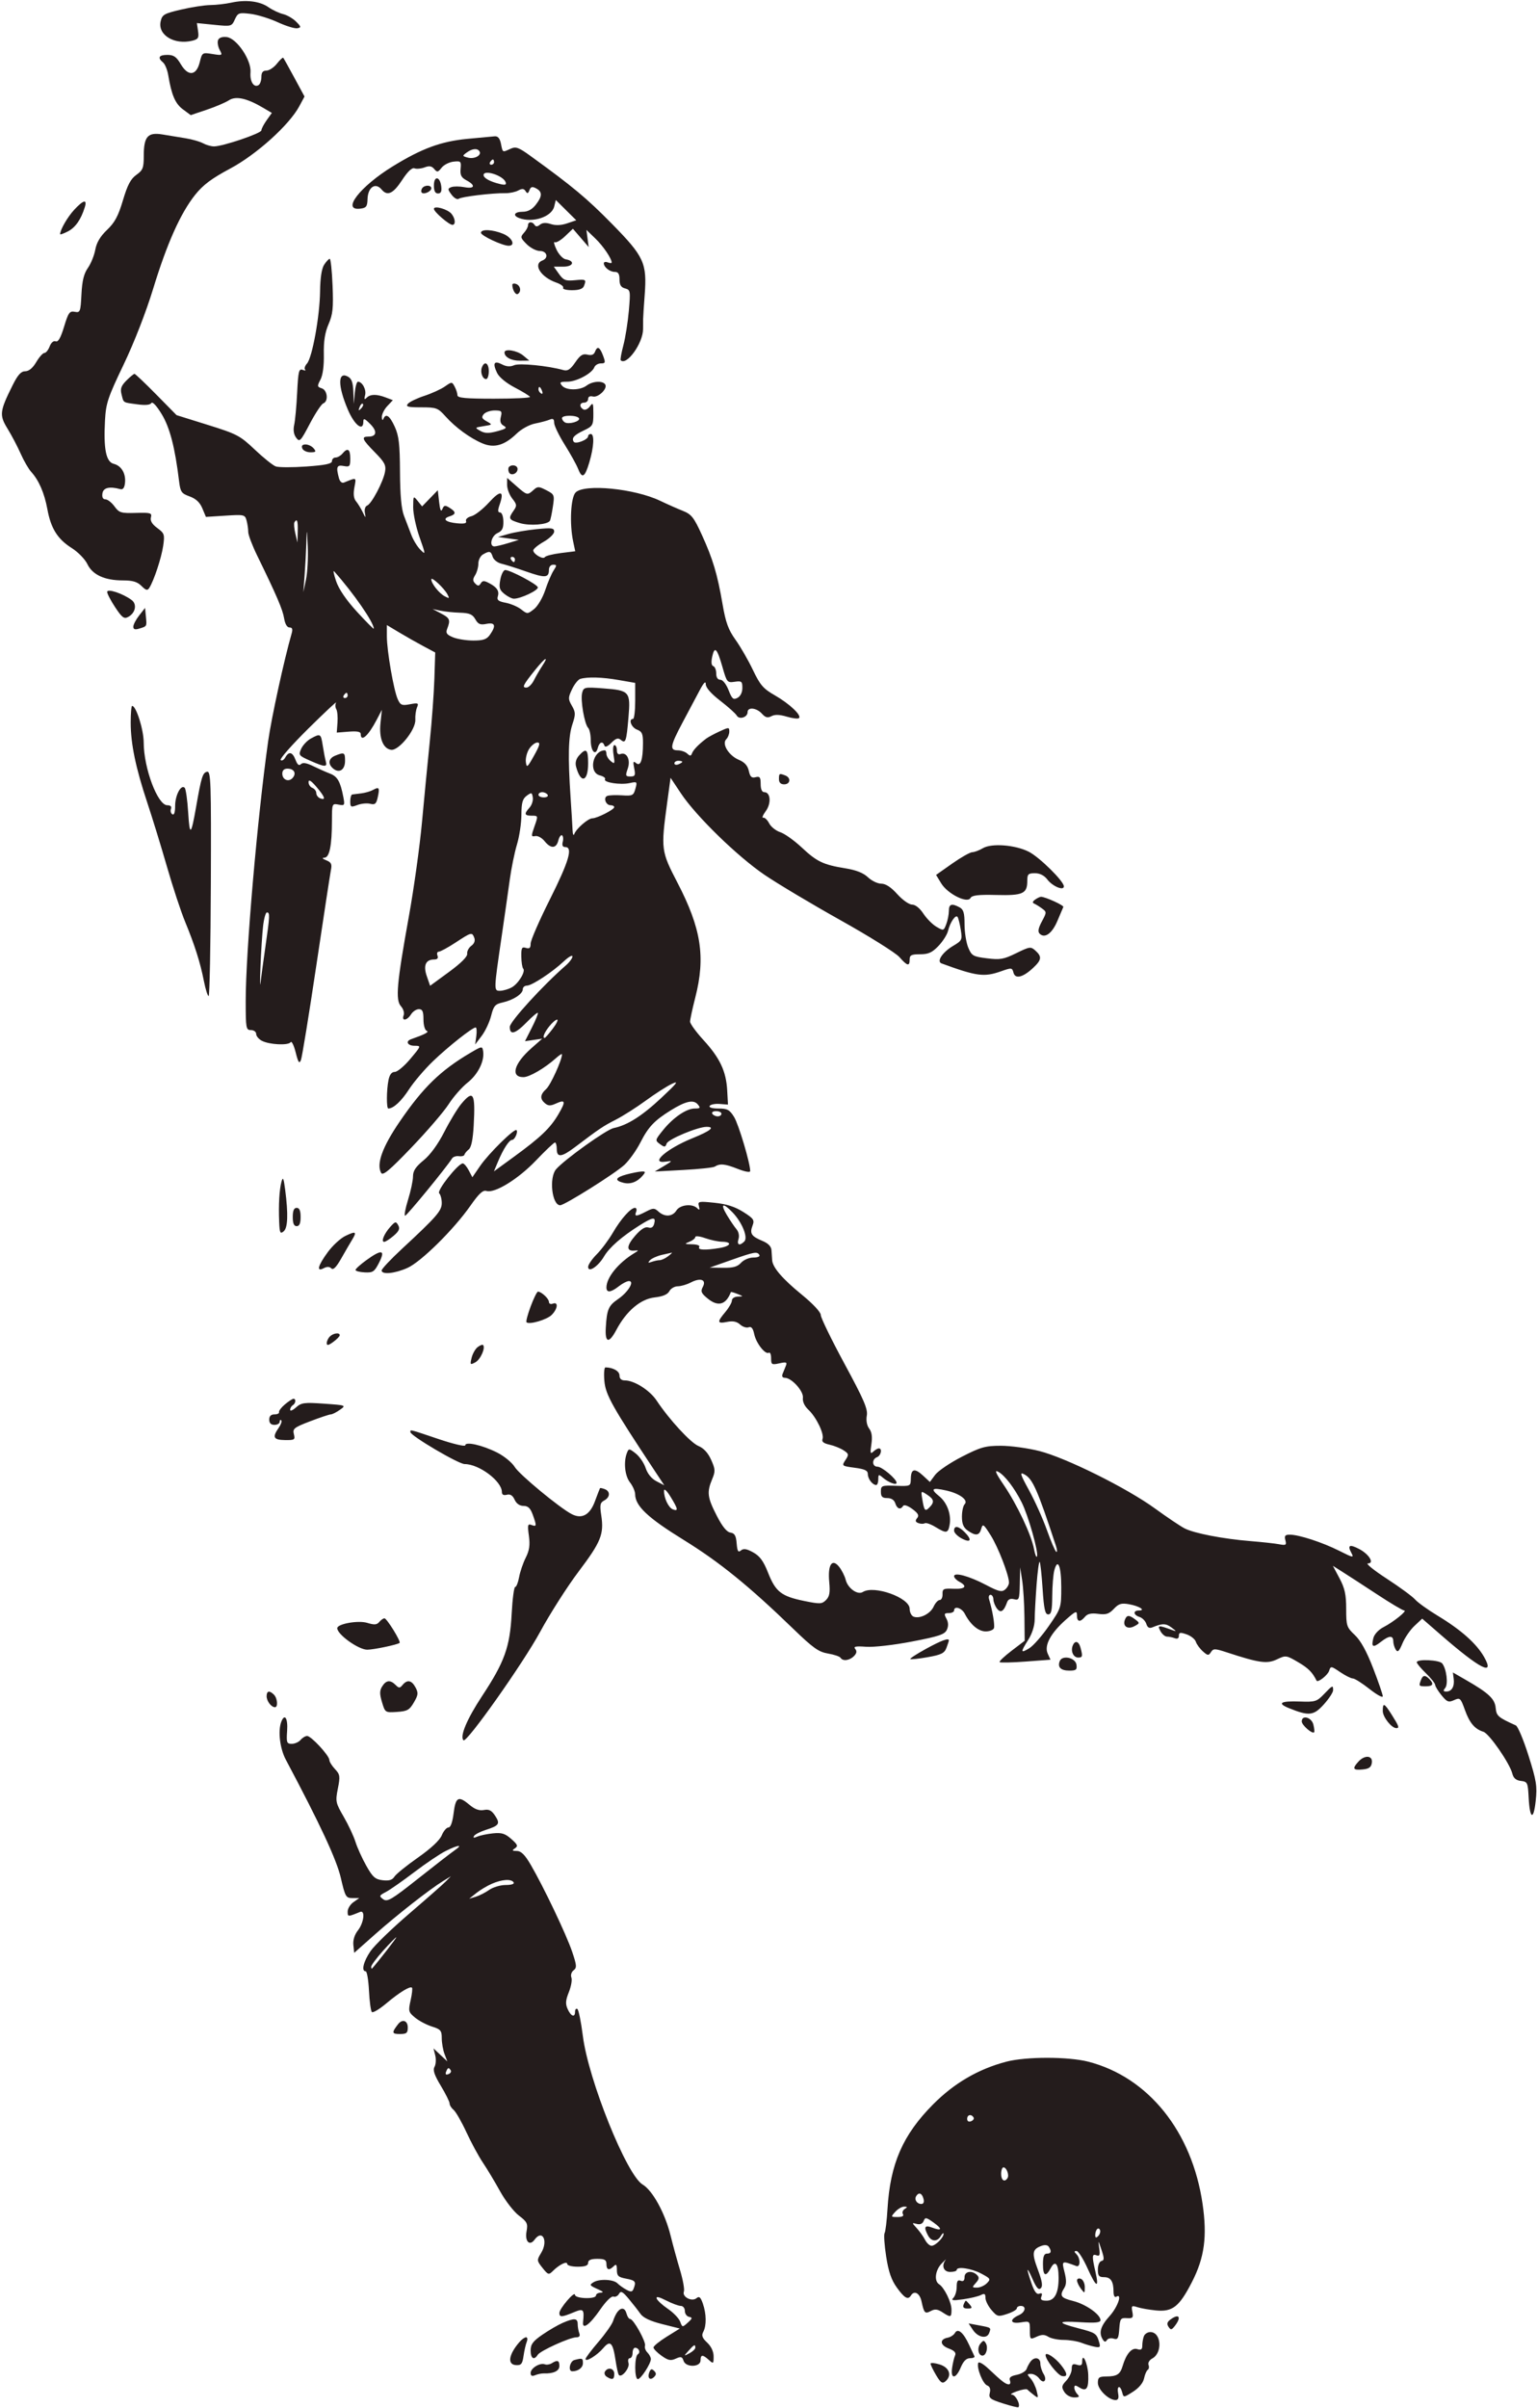 <svg id="svgContent" version="1.1" width="588" height="921" style="position: relative; width: 588px; height: 921px; margin:auto; user-select: none; cursor: default;" xmlns="http://www.w3.org/2000/svg" xmlns:xlink="http://www.w3.org/1999/xlink" viewBox="0 0 588 921"><g id="svgPath"><path d="M 88.500 1.009 C 86.300 1.491, 82.700 1.905, 80.500 1.930 C 78.300 1.954, 73.256 2.733, 69.291 3.660 C 62.697 5.203, 62.029 5.593, 61.447 8.240 C 60.313 13.405, 66.749 17.284, 73.600 15.564 C 75.844 15.001, 76.151 14.479, 75.767 11.869 L 75.321 8.829 81.963 9.496 C 88.488 10.152, 88.626 10.116, 89.842 7.447 C 90.997 4.912, 91.394 4.769, 95.790 5.297 C 98.380 5.608, 103.088 7.052, 106.250 8.505 C 109.413 9.958, 112.782 10.996, 113.739 10.812 C 115.293 10.512, 115.243 10.243, 113.264 8.264 C 112.047 7.047, 109.802 5.749, 108.275 5.380 C 106.749 5.010, 104.241 3.828, 102.703 2.753 C 99.405 0.446, 94.065 -0.209, 88.500 1.009 M 83.417 15.355 C 83.103 16.174, 83.382 17.845, 84.036 19.068 C 85.193 21.229, 85.116 21.274, 81.286 20.662 C 77.400 20.040, 77.332 20.083, 76.423 23.766 C 75.128 29.004, 71.990 29.344, 69.164 24.553 C 67.494 21.724, 66.449 21, 64.034 21 C 60.775 21, 60.166 22.063, 62.375 23.896 C 63.132 24.524, 64.028 26.717, 64.366 28.769 C 65.615 36.330, 67.044 39.656, 69.976 41.824 L 72.964 44.033 79.088 41.970 C 82.456 40.836, 86.272 39.213, 87.568 38.364 C 90.220 36.626, 94.420 37.545, 100.667 41.231 L 103.997 43.196 101.998 46.002 C 100.899 47.546, 100 49.282, 100 49.861 C 100 50.992, 85.220 56, 81.883 56 C 80.775 56, 78.886 55.463, 77.684 54.807 C 76.483 54.151, 73.475 53.285, 71 52.882 C 68.525 52.480, 64.519 51.823, 62.098 51.423 C 56.517 50.501, 55 52.254, 55 59.623 C 55 64.240, 54.662 65.105, 52.159 66.887 C 50.001 68.423, 48.768 70.762, 47.030 76.618 C 45.246 82.626, 43.908 85.119, 40.961 87.922 C 38.367 90.390, 36.952 92.770, 36.452 95.509 C 36.051 97.704, 34.776 100.848, 33.618 102.496 C 32.083 104.681, 31.417 107.411, 31.156 112.588 C 30.817 119.294, 30.676 119.661, 28.582 119.260 C 26.633 118.888, 26.143 119.574, 24.512 124.960 C 23.212 129.255, 22.252 130.927, 21.297 130.561 C 20.482 130.248, 19.558 131.033, 18.993 132.519 C 18.474 133.884, 17.573 135, 16.991 135 C 16.409 135, 15.003 136.575, 13.867 138.500 C 12.527 140.772, 11.048 142.001, 9.651 142.003 C 8.057 142.006, 6.821 143.367, 4.879 147.253 C -0.145 157.311, -0.319 158.761, 2.878 163.957 C 4.438 166.492, 6.701 170.795, 7.906 173.520 C 9.111 176.245, 10.923 179.381, 11.932 180.488 C 14.869 183.710, 16.999 188.624, 18.125 194.775 C 19.474 202.144, 22.016 206.194, 27.450 209.631 C 29.852 211.151, 32.538 213.906, 33.419 215.753 C 35.376 219.856, 40.026 222, 46.968 222 C 50.760 222, 52.522 222.522, 54.118 224.118 C 55.830 225.830, 56.404 225.974, 57.113 224.868 C 58.862 222.142, 61.754 213.394, 62.421 208.818 C 63.057 204.443, 62.910 203.993, 60.171 201.968 C 58.182 200.498, 57.398 199.193, 57.734 197.911 C 58.182 196.194, 57.656 196.037, 51.985 196.193 C 46.269 196.351, 45.576 196.138, 43.787 193.683 C 42.713 192.207, 41.164 191, 40.347 191 C 39.378 191, 38.972 190.217, 39.180 188.750 C 39.496 186.529, 41.853 185.955, 46 187.090 C 47.018 187.368, 47.600 186.633, 47.812 184.799 C 48.230 181.177, 46.474 178.157, 43.518 177.415 C 40.561 176.673, 39.578 171.788, 40.170 160.771 C 40.520 154.249, 41.254 152.052, 47.295 139.443 C 51.314 131.053, 55.869 119.362, 58.593 110.443 C 63.896 93.078, 69.058 81.538, 74.671 74.500 C 77.679 70.728, 80.957 68.272, 88.024 64.500 C 98.119 59.111, 110.635 47.831, 114.498 40.641 L 116.497 36.922 112.597 29.711 C 110.452 25.745, 108.547 22.319, 108.363 22.097 C 108.179 21.876, 107.089 22.888, 105.941 24.347 C 104.794 25.806, 102.988 27, 101.927 27 C 100.551 27, 100 27.697, 100 29.441 C 100 30.784, 99.511 32.184, 98.913 32.554 C 97.114 33.666, 95.536 31.165, 95.836 27.679 C 96.236 23.044, 90.562 14.622, 86.744 14.183 C 84.999 13.982, 83.779 14.412, 83.417 15.355 M 178.790 53.111 C 168.692 54.085, 161.371 56.783, 150.245 63.631 C 137.697 71.354, 130.522 80.648, 137.750 79.816 C 140.115 79.544, 140.514 79.031, 140.600 76.152 C 140.736 71.598, 143.628 69.642, 146 72.500 C 148.182 75.129, 150.410 74.102, 153.813 68.899 C 155.995 65.561, 157.618 64.023, 158.571 64.389 C 159.367 64.694, 161.104 64.531, 162.431 64.026 C 164.225 63.344, 165.170 63.500, 166.110 64.632 C 167.228 65.980, 167.554 65.925, 168.937 64.156 C 169.797 63.056, 171.850 62.008, 173.500 61.828 C 176.302 61.522, 176.481 61.702, 176.211 64.560 C 175.984 66.974, 176.460 67.908, 178.461 68.979 C 182.071 70.911, 181.618 72.339, 177.634 71.591 C 175.783 71.244, 173.545 71.237, 172.661 71.577 C 171.200 72.137, 171.210 72.404, 172.776 74.499 C 173.730 75.774, 174.947 76.460, 175.500 76.033 C 176.545 75.226, 188.409 73.803, 193.373 73.889 C 194.953 73.916, 197.148 73.456, 198.250 72.866 C 199.760 72.058, 200.456 72.121, 201.073 73.119 C 201.719 74.163, 202.031 74.082, 202.546 72.740 C 203.056 71.412, 203.619 71.261, 205.100 72.053 C 207.549 73.364, 207.502 75.092, 204.927 78.365 C 203.532 80.140, 201.899 81, 199.927 81 C 196.782 81, 195.995 82.400, 198.582 83.393 C 203.739 85.372, 211.050 82.978, 212.021 78.992 L 212.628 76.500 216.540 80.376 L 220.453 84.253 216.976 85.431 C 214.691 86.205, 212.551 86.297, 210.729 85.699 C 208.859 85.085, 207.506 85.165, 206.568 85.943 C 205.615 86.734, 204.974 86.767, 204.530 86.049 C 203.657 84.636, 202 84.716, 202 86.171 C 202 86.815, 201.298 88.118, 200.440 89.066 C 199.014 90.642, 199.103 91.012, 201.486 93.395 C 202.919 94.828, 205.195 96, 206.545 96 C 209.281 96, 209.985 98.685, 207.500 99.638 C 203.780 101.066, 206.898 106.023, 212.814 108.085 C 214.565 108.695, 215.747 109.601, 215.440 110.097 C 215.133 110.594, 216.660 111, 218.834 111 C 221.515 111, 222.981 110.491, 223.393 109.418 C 224.368 106.877, 224.204 106.771, 219.915 107.180 C 216.365 107.518, 215.569 107.204, 213.847 104.785 L 211.864 102 215.515 102 C 219.382 102, 220.095 99.786, 216.422 99.186 C 215.365 99.014, 213.775 97.339, 212.890 95.464 C 212.004 93.589, 211.704 92.317, 212.221 92.637 C 212.739 92.957, 214.516 91.932, 216.171 90.359 L 219.180 87.500 222.196 91 L 225.211 94.500 224.774 91.217 L 224.337 87.934 227.754 91.217 C 230.745 94.091, 234 98.886, 234 100.419 C 234 100.704, 233.325 100.678, 232.500 100.362 C 231.675 100.045, 231 100.194, 231 100.693 C 231 102.200, 233.286 104, 235.200 104 C 236.517 104, 237 104.773, 237 106.883 C 237 108.986, 237.578 109.918, 239.134 110.325 C 241.164 110.856, 241.235 111.272, 240.576 118.818 C 240.196 123.182, 239.252 129.150, 238.479 132.080 C 237.706 135.010, 237.248 137.582, 237.461 137.795 C 239.688 140.021, 245.967 131.317, 246.010 125.944 C 246.021 124.600, 246.034 122.825, 246.040 122 C 246.046 121.175, 246.309 117.112, 246.624 112.971 C 247.563 100.627, 246.447 98.183, 234.147 85.660 C 224.485 75.824, 219.148 71.374, 202.969 59.665 C 198.379 56.343, 197.351 55.975, 195.288 56.915 C 192.157 58.341, 192.337 58.436, 191.650 55 C 191.238 52.939, 190.495 52.042, 189.275 52.135 C 188.299 52.209, 183.581 52.648, 178.790 53.111 M 178.543 58.345 C 176.797 59.622, 176.822 59.720, 179.050 60.303 C 181.527 60.950, 184.358 59.388, 183.430 57.887 C 182.641 56.610, 180.663 56.795, 178.543 58.345 M 187.500 62 C 187.160 62.550, 187.359 63, 187.941 63 C 188.523 63, 189 62.550, 189 62 C 189 61.450, 188.802 61, 188.559 61 C 188.316 61, 187.840 61.450, 187.500 62 M 185 66.965 C 185 68.118, 187.488 69.482, 191.223 70.374 C 193.297 70.870, 193.821 70.696, 193.418 69.648 C 192.444 67.110, 185 64.737, 185 66.965 M 166 70.917 C 166 73.049, 166.483 74, 167.566 74 C 168.677 74, 169.041 73.221, 168.816 71.327 C 168.356 67.434, 166 67.091, 166 70.917 M 161.459 72.067 C 161.096 72.653, 161.050 73.384, 161.357 73.690 C 162.179 74.513, 165 73.229, 165 72.031 C 165 70.674, 162.303 70.701, 161.459 72.067 M 28.383 80.250 C 25.826 83.011, 23 87.906, 23 89.573 C 23 89.836, 24.342 89.357, 25.983 88.509 C 28.859 87.021, 30.982 83.977, 32.441 79.250 C 33.419 76.080, 31.897 76.455, 28.383 80.250 M 166 79.892 C 166 81.015, 171.775 86, 173.077 86 C 174.399 86, 174.216 83.653, 172.750 81.811 C 171.315 80.008, 166 78.496, 166 79.892 M 184 89.036 C 184 90.143, 192.221 94, 194.583 94 C 197.353 94, 195.945 90.875, 192.532 89.449 C 188.494 87.762, 184 87.544, 184 89.036 M 124.012 101.250 C 123.057 102.713, 122.508 106.300, 122.444 111.500 C 122.326 120.988, 119.439 136.847, 117.423 139.081 C 116.638 139.951, 116.320 140.987, 116.717 141.384 C 117.114 141.781, 116.697 141.821, 115.790 141.473 C 114.349 140.920, 114.083 142.018, 113.681 150.170 C 113.427 155.302, 112.917 160.850, 112.547 162.500 C 112.107 164.461, 112.366 166.164, 113.295 167.416 C 114.621 169.205, 114.971 168.847, 118.534 162.067 C 120.634 158.072, 122.948 154.574, 123.676 154.294 C 125.732 153.505, 125.291 149.227, 123.081 148.526 C 121.324 147.968, 121.283 147.688, 122.595 145.208 C 123.497 143.505, 123.976 139.904, 123.888 135.500 C 123.787 130.517, 124.308 127.203, 125.695 124 C 127.325 120.236, 127.576 117.823, 127.228 109.250 C 127 103.612, 126.513 99, 126.147 99 C 125.781 99, 124.820 100.013, 124.012 101.250 M 196 108.950 C 196 110.875, 197.258 112.959, 198.105 112.435 C 199.515 111.564, 199.150 109.272, 197.500 108.638 C 196.675 108.322, 196 108.462, 196 108.950 M 227.598 134.606 C 227.181 135.691, 226.252 136.029, 224.732 135.647 C 222.962 135.203, 221.966 135.836, 220.064 138.612 C 218.216 141.308, 217.157 142.004, 215.573 141.562 C 209.595 139.893, 198.696 138.814, 196.686 139.692 C 195.176 140.350, 193.726 140.245, 192 139.352 C 188.999 137.800, 188.376 138.933, 190.178 142.667 C 190.970 144.307, 193.705 146.551, 197 148.265 C 200.025 149.839, 202.613 151.435, 202.750 151.813 C 202.887 152.191, 196.700 152.500, 189 152.500 C 178.094 152.500, 175 152.209, 175 151.184 C 175 150.461, 174.527 148.984, 173.948 147.903 C 172.914 145.970, 172.852 145.969, 170.198 147.828 C 168.714 148.868, 165.172 150.482, 162.327 151.414 C 159.482 152.347, 156.652 153.715, 156.038 154.455 C 155.123 155.557, 156.041 155.800, 161.127 155.800 C 166.935 155.800, 167.530 156.020, 170.416 159.242 C 174.251 163.522, 179.881 167.634, 184.611 169.611 C 189.086 171.481, 193.013 170.349, 197.654 165.851 C 199.456 164.105, 202.508 162.432, 204.671 162.005 C 206.777 161.590, 209.287 160.921, 210.250 160.518 C 211.564 159.968, 212 160.265, 212 161.712 C 212 162.771, 213.812 166.532, 216.026 170.069 C 218.241 173.606, 220.535 177.738, 221.124 179.250 C 222.681 183.245, 223.727 182.659, 225.461 176.818 C 227.221 170.893, 227.465 166, 226 166 C 225.450 166, 225 166.378, 225 166.839 C 225 168.196, 220.154 170.058, 219.477 168.962 C 218.586 167.521, 219.590 166.423, 223.484 164.575 C 226.761 163.020, 227 162.591, 227 158.262 C 227 154.121, 226.854 153.818, 225.652 155.462 C 224.910 156.476, 223.785 156.985, 223.152 156.594 C 221.513 155.581, 221.726 154, 223.500 154 C 224.325 154, 225 153.367, 225 152.594 C 225 151.735, 225.697 151.369, 226.789 151.655 C 228.857 152.196, 232.522 148.653, 231.539 147.063 C 230.593 145.533, 226.706 145.755, 224.441 147.468 C 221.906 149.386, 216.580 149.404, 215 147.500 C 213.937 146.219, 214.230 146, 217.010 146 C 220.548 146, 226.460 142.850, 227.369 140.480 C 227.682 139.666, 228.812 139, 229.882 139 C 231.627 139, 231.710 138.693, 230.694 136 C 229.426 132.640, 228.510 132.228, 227.598 134.606 M 193 134.800 C 193 136.607, 195.613 137.998, 198.950 137.967 L 202.500 137.933 200.139 135.967 C 197.812 134.028, 193 133.242, 193 134.800 M 184.362 140.500 C 183.646 142.364, 184.588 145, 185.969 145 C 186.536 145, 187 143.650, 187 142 C 187 138.860, 185.351 137.922, 184.362 140.500 M 48.359 145.550 C 46.365 147.544, 45.956 148.689, 46.486 150.798 C 47.339 154.199, 46.847 153.880, 52.428 154.645 C 55.560 155.074, 57.438 154.910, 57.897 154.166 C 58.317 153.486, 59.903 155.188, 61.861 158.418 C 64.980 163.565, 66.932 171.089, 68.511 184.061 C 69.011 188.169, 69.412 188.747, 72.549 189.882 C 74.946 190.748, 76.460 192.165, 77.405 194.427 L 78.778 197.714 86.241 197.235 C 93.430 196.774, 93.726 196.843, 94.338 199.128 C 94.687 200.433, 94.972 202.400, 94.971 203.500 C 94.971 204.600, 96.508 208.650, 98.387 212.500 C 105.839 227.767, 108.150 233.147, 108.694 236.501 C 109.047 238.675, 109.824 240, 110.747 240 C 111.813 240, 112.050 240.636, 111.587 242.250 C 108.690 252.330, 103.855 274.489, 102.585 283.500 C 98.450 312.862, 94.001 364.303, 94 382.750 C 94 393.333, 94.119 394, 96 394 C 97.100 394, 98 394.659, 98 395.465 C 98 396.270, 98.964 397.446, 100.142 398.076 C 102.965 399.587, 110.315 399.960, 111.184 398.636 C 111.561 398.063, 112.425 399.802, 113.104 402.500 C 114.098 406.447, 114.493 407.024, 115.126 405.453 C 115.559 404.379, 118.193 388.200, 120.981 369.500 C 123.768 350.800, 126.299 334.261, 126.604 332.747 C 127.053 330.523, 126.713 329.816, 124.830 329.061 C 123.322 328.456, 123.071 328.104, 124.119 328.063 C 126.055 327.988, 126.973 323.453, 126.989 313.889 C 127 307.379, 127.039 307.285, 129.498 307.755 C 131.855 308.205, 131.960 308.041, 131.350 304.866 C 130.213 298.951, 129.106 297.001, 126.270 295.911 C 124.747 295.326, 121.846 294.038, 119.826 293.048 C 117.285 291.804, 115.831 291.569, 115.113 292.287 C 114.395 293.005, 113.762 292.504, 113.062 290.663 C 111.892 287.584, 110.512 287.262, 109.125 289.742 C 108.589 290.700, 107.799 291.132, 107.369 290.703 C 106.940 290.273, 111.689 284.877, 117.923 278.711 C 124.157 272.545, 128.948 268.063, 128.570 268.750 C 128.191 269.438, 128.222 270.550, 128.637 271.222 C 129.053 271.894, 129.266 274.193, 129.112 276.330 L 128.832 280.215 133.416 279.850 C 136.624 279.595, 138 279.863, 138 280.743 C 138 284.040, 140.882 281.488, 144.085 275.354 L 146.097 271.500 145.563 276.500 C 144.943 282.296, 146.540 286.354, 149.615 286.799 C 152.540 287.221, 159.094 279.098, 158.887 275.307 C 158.802 273.763, 159.091 271.649, 159.528 270.608 C 160.245 268.901, 159.982 268.781, 156.828 269.372 C 153.741 269.952, 153.197 269.728, 152.162 267.456 C 150.625 264.084, 148 248.915, 148 243.410 L 148 239.083 152.750 241.929 C 155.363 243.494, 159.525 245.855, 162 247.176 L 166.500 249.576 166.183 259.538 C 166.009 265.017, 165.220 275.800, 164.430 283.500 C 163.639 291.200, 162.295 305.099, 161.444 314.386 C 160.592 323.674, 158.342 339.874, 156.444 350.386 C 151.788 376.168, 151.226 382.487, 153.379 384.867 C 154.316 385.902, 154.771 387.432, 154.417 388.355 C 153.523 390.684, 155.730 390.406, 157.232 388 C 157.919 386.900, 159.273 386, 160.241 386 C 161.620 386, 162 386.845, 162 389.917 C 162 392.136, 162.542 394.034, 163.250 394.297 C 164.324 394.696, 162.579 395.627, 157.250 397.498 C 155.012 398.284, 155.933 400, 158.593 400 C 161.172 400, 161.162 400.028, 157 405 C 154.698 407.750, 152.012 410, 151.032 410 C 149.836 410, 149.044 411.028, 148.625 413.125 C 147.846 417.022, 147.807 424, 148.566 424 C 150.511 424, 153.552 421.184, 156.464 416.686 C 158.311 413.834, 162.449 408.977, 165.661 405.894 C 171.551 400.240, 180.708 393, 181.971 393 C 182.346 393, 182.459 394.462, 182.220 396.250 L 181.786 399.500 184.287 396.199 C 185.663 394.384, 187.283 390.933, 187.888 388.530 C 188.838 384.757, 189.430 384.065, 192.229 383.450 C 196.359 382.543, 200 380.169, 200 378.385 C 200 377.623, 200.706 377, 201.570 377 C 203.470 377, 211.281 371.854, 215.750 367.659 C 217.538 365.981, 219 365.162, 219 365.840 C 219 366.517, 217.853 368.068, 216.451 369.286 C 207.754 376.842, 195.064 390.744, 195.034 392.750 C 194.984 396.071, 197.105 395.501, 201.482 391.018 C 203.620 388.828, 205.542 387.209, 205.752 387.419 C 205.962 387.629, 204.943 390.152, 203.487 393.026 L 200.839 398.251 204.142 397.766 L 207.445 397.281 203.343 400.891 C 196.623 406.803, 195.170 412, 200.236 412 C 202.538 412, 208.523 408.501, 212.750 404.683 C 213.987 403.566, 215 402.938, 215 403.288 C 215 405.424, 210.632 415.023, 208.979 416.519 C 206.605 418.668, 206.470 420.315, 208.530 422.025 C 209.728 423.020, 210.621 423.038, 212.659 422.110 C 216.340 420.432, 216.533 421.235, 213.634 426.181 C 210.537 431.467, 206.863 434.986, 196.726 442.379 L 188.953 448.049 190.528 444.275 C 192.525 439.487, 194.796 436, 195.916 436 C 196.914 436, 198.279 432.945, 197.589 432.256 C 196.826 431.493, 186.960 441.201, 183.730 445.894 L 180.706 450.287 179.321 447.644 C 178.559 446.190, 177.535 445, 177.046 445 C 175.244 445, 167.010 455.410, 168.015 456.415 C 168.557 456.957, 169 458.641, 169 460.158 C 169 463.133, 167.095 465.324, 153.750 477.699 C 149.487 481.651, 146 485.361, 146 485.943 C 146 487.639, 151.130 487.124, 155.930 484.946 C 161.135 482.585, 173.619 470.249, 179.928 461.232 C 183.233 456.510, 184.754 455.104, 186.096 455.530 C 189.251 456.532, 198.235 451.003, 205.054 443.863 C 208.658 440.088, 211.921 437, 212.304 437 C 212.687 437, 213 438.125, 213 439.500 C 213 442.859, 214.823 442.664, 219.995 438.750 C 229.391 431.640, 230.679 430.773, 235.500 428.312 C 238.250 426.909, 243.425 423.621, 247 421.006 C 250.575 418.391, 255.075 415.502, 257 414.585 C 259.856 413.225, 259.120 414.208, 253 419.932 C 245.546 426.902, 240.007 430.407, 234.755 431.477 C 231.994 432.039, 216.014 443.467, 212.750 447.213 C 209.961 450.415, 211.156 461, 214.306 461 C 215.976 461, 235.301 448.860, 238.841 445.588 C 240.678 443.890, 243.445 440.025, 244.990 437 C 248.058 430.993, 250.331 428.592, 256.667 424.663 C 262.333 421.150, 265.339 420.499, 266.947 422.436 C 268.065 423.783, 267.902 424, 265.770 424 C 262.584 424, 257.511 427.474, 253.599 432.335 C 250.579 436.088, 250.555 436.201, 252.484 437.612 C 254.226 438.886, 254.523 438.861, 255.037 437.394 C 255.611 435.758, 266.845 431.049, 270.250 431.017 C 273.754 430.983, 271.821 432.562, 264.955 435.342 C 254.999 439.373, 248.285 445.275, 254.750 444.314 C 257.386 443.922, 257.354 443.992, 254 446.002 L 250.500 448.098 261.414 447.507 C 267.416 447.182, 272.816 446.610, 273.414 446.236 C 275.446 444.964, 277.268 445.135, 282.137 447.054 C 285.059 448.206, 287 448.544, 287 447.902 C 287 444.893, 282.579 430.076, 280.839 427.250 C 279.122 424.464, 278.270 424, 274.859 424 C 272.473 424, 271.128 423.602, 271.498 423.004 C 271.836 422.456, 273.550 422.119, 275.307 422.254 L 278.500 422.500 278.199 417.028 C 277.798 409.763, 275.400 404.676, 269.162 397.860 C 266.323 394.758, 264 391.567, 264 390.770 C 264 389.972, 264.900 385.801, 266 381.500 C 269.957 366.030, 268.266 355.146, 259.192 337.665 C 252.887 325.519, 252.804 324.876, 255.240 307 L 256.535 297.500 260.517 303.485 C 266.299 312.173, 282.108 327.570, 292.500 334.634 C 297.450 337.999, 310.500 345.791, 321.500 351.949 C 332.500 358.106, 342.658 364.462, 344.073 366.072 C 347.099 369.516, 348 369.729, 348 367 C 348 365.334, 348.667 365, 351.991 365 C 355.171 365, 356.599 364.355, 359.016 361.826 C 360.684 360.080, 362.330 357.493, 362.674 356.076 C 363.493 352.698, 365.640 349.608, 366.359 350.772 C 366.671 351.277, 367.214 353.489, 367.566 355.686 C 368.170 359.465, 368.013 359.795, 364.680 361.761 C 360.549 364.198, 358.185 367.762, 360.207 368.504 C 373.634 373.429, 376.470 373.804, 382.971 371.510 C 387.003 370.087, 387.216 370.111, 387.720 372.038 C 388.386 374.585, 391.337 373.864, 395.250 370.201 C 398.493 367.165, 398.659 365.906, 396.119 363.608 C 394.338 361.996, 393.945 362.049, 388.770 364.587 C 383.967 366.942, 382.606 367.181, 377.566 366.551 C 372.255 365.888, 371.724 365.583, 370.414 362.449 C 369.636 360.588, 369 356.591, 369 353.567 C 369 349.156, 368.618 347.866, 367.066 347.035 C 364.060 345.427, 363 345.792, 363 348.435 C 363 349.774, 362.551 352.050, 362.003 353.493 C 361.028 356.056, 360.941 356.079, 358.237 354.481 C 356.715 353.582, 354.460 351.306, 353.225 349.423 C 351.871 347.356, 350.164 346, 348.918 346 C 347.775 346, 345.251 344.215, 343.263 342 C 340.868 339.333, 338.829 338, 337.141 338 C 335.748 338, 333.460 336.901, 332.055 335.559 C 330.326 333.906, 327.561 332.802, 323.500 332.142 C 314.919 330.748, 312.535 329.613, 306.694 324.142 C 303.837 321.467, 300.150 318.842, 298.500 318.310 C 296.850 317.778, 294.938 316.253, 294.252 314.921 C 293.565 313.589, 292.535 312.618, 291.962 312.763 C 291.389 312.908, 291.831 311.783, 292.945 310.263 C 295.137 307.271, 294.807 303, 292.383 303 C 291.501 303, 291 301.870, 291 299.883 C 291 297.289, 290.674 296.852, 289.056 297.275 C 287.543 297.671, 286.969 297.137, 286.471 294.870 C 286.028 292.850, 284.860 291.550, 282.666 290.633 C 278.809 289.020, 276.050 284.550, 277.820 282.780 C 278.469 282.131, 279 280.797, 279 279.816 C 279 278.113, 278.830 278.111, 275.250 279.766 C 273.188 280.720, 270.905 281.950, 270.178 282.500 C 267.269 284.702, 265.225 286.819, 264.750 288.125 C 264.349 289.228, 263.988 289.253, 262.925 288.250 C 262.196 287.563, 260.565 287, 259.300 287 C 256.077 287, 256.374 285.284, 261.151 276.304 C 263.434 272.012, 266.359 266.511, 267.651 264.081 C 269.246 261.079, 270 260.318, 270 261.709 C 270 263.012, 272.013 265.310, 275.532 268.025 C 278.575 270.372, 281.416 272.920, 281.845 273.687 C 282.792 275.379, 286 274.380, 286 272.393 C 286 270.340, 289.418 270.700, 291.471 272.968 C 292.846 274.487, 293.680 274.706, 295.132 273.929 C 296.426 273.237, 298.258 273.297, 301.012 274.122 C 303.213 274.781, 305.312 275.022, 305.677 274.656 C 306.736 273.597, 301.993 269.142, 296.398 265.942 C 291.989 263.419, 290.790 262.030, 288.033 256.248 C 286.263 252.537, 283.268 247.342, 281.377 244.705 C 278.649 240.901, 277.630 238.111, 276.443 231.205 C 274.455 219.626, 272.743 213.880, 268.526 204.625 C 265.462 197.904, 264.517 196.706, 261.252 195.407 C 259.189 194.586, 255.250 192.840, 252.500 191.527 C 242.743 186.870, 223.586 184.986, 220.217 188.353 C 218.330 190.239, 217.827 200.336, 219.281 207.174 L 220.062 210.848 214.518 211.541 C 211.469 211.922, 208.734 212.622, 208.440 213.096 C 207.793 214.143, 203.997 211.928, 204.008 210.509 C 204.012 209.954, 205.812 208.474, 208.008 207.220 C 210.203 205.966, 212 204.217, 212 203.332 C 212 201.946, 211.067 201.818, 205.250 202.403 C 201.537 202.777, 196.700 203.604, 194.500 204.240 L 190.500 205.397 194.500 205.948 L 198.500 206.500 194.384 207.750 C 192.120 208.438, 189.758 209, 189.134 209 C 187.025 209, 187.963 204.974, 190.322 203.899 C 192.118 203.081, 192.627 202.068, 192.572 199.424 C 192.531 197.477, 191.984 196.005, 191.302 196.003 C 190.407 196.001, 190.367 195.246, 191.142 193.021 C 193.021 187.632, 191.510 187.311, 187.096 192.161 C 184.765 194.723, 181.723 197.104, 180.338 197.451 C 178.920 197.807, 178.023 198.619, 178.287 199.307 C 178.621 200.177, 177.637 200.423, 174.872 200.159 C 170.429 199.735, 169.025 198.444, 171.985 197.505 C 174.535 196.695, 174.533 195.814, 171.977 194.218 C 170.256 193.143, 169.846 193.219, 169.227 194.727 C 168.718 195.969, 168.348 195.151, 167.993 192 L 167.486 187.500 164.483 190.599 L 161.479 193.699 159.784 191.599 C 158.130 189.551, 158.089 189.610, 158.066 194 C 158.053 196.475, 159.145 201.624, 160.492 205.443 C 162.880 212.212, 162.888 212.333, 160.815 210.259 C 159.645 209.089, 158.083 206.527, 157.344 204.566 C 156.605 202.605, 155.345 199.313, 154.544 197.250 C 153.552 194.695, 153.067 189.357, 153.022 180.500 C 152.968 169.892, 152.601 166.718, 151.027 163.250 C 149.083 158.968, 147.593 157.944, 146.662 160.250 C 146.385 160.938, 146.122 160.629, 146.079 159.564 C 146.036 158.500, 146.966 156.601, 148.146 155.345 L 150.291 153.061 147.580 152.031 C 144.052 150.689, 141.674 150.726, 140.256 152.144 C 139.397 153.003, 139.252 152.752, 139.674 151.139 C 140.220 149.051, 138.594 146, 136.935 146 C 136.484 146, 135.943 147.912, 135.732 150.250 L 135.349 154.500 135.175 149.785 C 135.044 146.258, 134.512 144.809, 133.061 144.032 C 129.170 141.950, 129.194 147.622, 133.116 156.770 C 135.633 162.644, 139 165.220, 139 161.273 C 139 159.864, 139.484 160.029, 141.623 162.169 C 144.416 164.962, 144.128 167, 140.941 167 C 138.088 167, 138.512 168.032, 143.417 173.013 C 147.178 176.833, 147.753 177.946, 147.288 180.500 C 146.585 184.351, 142.135 192.734, 140.450 193.381 C 139.711 193.664, 139.341 194.870, 139.589 196.189 C 139.985 198.303, 139.914 198.278, 138.761 195.896 C 138.067 194.463, 136.911 192.585, 136.190 191.721 C 135.306 190.661, 135.108 188.939, 135.582 186.414 C 136.323 182.467, 136.530 182.564, 131.631 184.557 C 130.780 184.903, 130.029 184.241, 129.645 182.807 C 128.510 178.568, 128.848 177.738, 131.500 178.245 C 133.766 178.678, 134 178.408, 134 175.361 C 134 171.741, 132.983 171.110, 131 173.500 C 130.315 174.325, 129.135 175, 128.378 175 C 127.620 175, 127 175.617, 127 176.371 C 127 177.392, 124.506 177.919, 117.245 178.434 C 111.880 178.814, 106.593 178.801, 105.495 178.405 C 104.398 178.009, 100.784 175.111, 97.464 171.965 C 91.825 166.621, 90.642 165.999, 79.486 162.517 L 67.544 158.789 59.776 150.894 C 55.503 146.552, 51.761 143, 51.458 143 C 51.156 143, 49.761 144.148, 48.359 145.550 M 206 148.941 C 206 149.459, 206.445 150.157, 206.989 150.493 C 207.555 150.843, 207.723 150.442, 207.382 149.552 C 206.717 147.820, 206 147.503, 206 148.941 M 137.564 155.707 C 137.022 157.132, 137.136 157.247, 138.124 156.267 C 138.808 155.588, 139.115 154.781, 138.807 154.474 C 138.499 154.166, 137.940 154.721, 137.564 155.707 M 185.058 158.430 C 184.104 159.579, 184.326 160.115, 186.185 161.153 C 188.466 162.427, 188.448 162.454, 185 163 C 181.595 163.539, 181.561 163.588, 183.754 164.814 C 185.499 165.790, 186.959 165.819, 190.211 164.943 C 193.665 164.013, 194.109 163.640, 192.701 162.853 C 191.494 162.177, 191.170 161.173, 191.603 159.447 C 192.152 157.260, 191.899 157, 189.231 157 C 187.589 157, 185.711 157.644, 185.058 158.430 M 215 159.941 C 215 160.459, 215.476 161.176, 216.057 161.535 C 217.567 162.468, 222.200 161.132, 221.482 159.971 C 220.711 158.723, 215 158.697, 215 159.941 M 115.638 171.500 C 115.955 172.325, 117.346 173, 118.729 173 C 120.852 173, 121.050 172.766, 120 171.500 C 119.315 170.675, 117.924 170, 116.909 170 C 115.679 170, 115.255 170.500, 115.638 171.500 M 194.736 178.598 C 194.407 178.927, 194.369 179.798, 194.652 180.535 C 195.293 182.206, 198 181.283, 198 179.393 C 198 177.997, 195.858 177.475, 194.736 178.598 M 194 185.489 C 194 186.971, 194.891 189.317, 195.980 190.702 C 197.764 192.970, 197.813 193.428, 196.480 195.332 C 194.351 198.372, 194.563 198.789, 198.904 200.089 C 202.653 201.213, 209.457 200.692, 210.368 199.211 C 210.608 198.820, 211.120 196.398, 211.504 193.828 C 212.181 189.308, 212.100 189.103, 209.011 187.506 C 206.105 186.003, 205.662 185.996, 204.080 187.427 C 201.769 189.519, 201.621 189.484, 197.535 185.896 L 194 182.793 194 185.489 M 112.639 199.775 C 112.376 200.201, 112.528 202.113, 112.978 204.025 L 113.795 207.500 113.898 203.250 C 113.997 199.141, 113.640 198.156, 112.639 199.775 M 117.201 207.603 C 117.091 210.960, 116.787 216.585, 116.527 220.103 L 116.055 226.500 117.068 221.648 C 117.625 218.980, 117.928 213.355, 117.741 209.148 C 117.420 201.897, 117.392 201.817, 117.201 207.603 M 184.750 212.080 C 183.787 212.641, 183 214.208, 183 215.563 C 183 216.918, 182.449 218.910, 181.775 219.989 C 180.803 221.545, 180.812 222.212, 181.817 223.217 C 182.839 224.239, 183.244 224.224, 183.914 223.138 C 184.591 222.043, 185.187 222.026, 187.123 223.046 C 190.171 224.653, 191.086 226.078, 190.427 228.195 C 190.021 229.501, 190.718 230.044, 193.459 230.558 C 195.416 230.925, 198.087 232.067, 199.395 233.096 C 201.724 234.928, 201.825 234.925, 204.310 232.971 C 205.716 231.865, 207.619 228.638, 208.577 225.737 C 209.529 222.857, 210.965 219.488, 211.769 218.250 C 213.073 216.242, 213.056 216, 211.615 216 C 210.683 216, 210 216.821, 210 217.941 C 210 221.052, 208.581 221.163, 201.332 218.618 C 197.575 217.298, 193.292 215.943, 191.817 215.607 C 190.341 215.271, 188.848 214.096, 188.499 212.998 C 187.786 210.752, 187.254 210.621, 184.750 212.080 M 195.500 214 C 195.840 214.550, 196.316 215, 196.559 215 C 196.802 215, 197 214.550, 197 214 C 197 213.450, 196.523 213, 195.941 213 C 195.359 213, 195.160 213.450, 195.500 214 M 128.596 222.326 C 129.638 225.386, 132.487 229.553, 136.607 234.042 C 140.123 237.873, 143 240.764, 143 240.464 C 143 238.063, 135.277 226.899, 127.833 218.539 C 127.363 218.010, 127.706 219.714, 128.596 222.326 M 191.401 221.674 C 190.823 224.760, 191.073 225.641, 192.967 227.174 C 194.207 228.178, 195.838 229, 196.591 229 C 199.244 229, 206.079 225.736, 205.751 224.625 C 205.397 223.424, 195.312 218.086, 193.295 218.032 C 192.633 218.014, 191.780 219.653, 191.401 221.674 M 165 221.603 C 165 223.174, 167.963 226.910, 170.127 228.068 C 171.911 229.023, 172.035 228.935, 171.168 227.326 C 169.862 224.903, 165 220.392, 165 221.603 M 41 226.409 C 41 227.095, 42.389 229.754, 44.087 232.317 C 46.682 236.236, 47.467 236.820, 49.019 235.990 C 51.837 234.482, 52.523 231.106, 50.341 229.492 C 46.944 226.979, 41 225.018, 41 226.409 M 53.250 235.395 C 52.013 236.976, 51 238.914, 51 239.702 C 51 240.726, 51.642 240.937, 53.250 240.443 C 56.260 239.518, 56.185 239.652, 55.821 235.857 L 55.500 232.521 53.250 235.395 M 168.750 234.658 C 172.116 236.424, 172.396 237.127, 171.078 240.500 C 170.446 242.118, 170.863 242.739, 173.263 243.750 C 174.895 244.438, 178.402 245, 181.058 245 C 184.914 245, 186.200 244.552, 187.443 242.777 C 189.874 239.307, 189.434 237.963, 186.088 238.632 C 183.736 239.103, 182.919 238.762, 181.838 236.857 C 180.767 234.971, 179.601 234.472, 176 234.362 C 173.525 234.285, 170.150 233.937, 168.500 233.588 L 165.500 232.952 168.750 234.658 M 272.476 251.109 C 272.002 253.266, 272.141 254.547, 272.875 254.792 C 273.494 254.998, 274 256.254, 274 257.583 C 274 259.119, 274.576 260, 275.580 260 C 276.493 260, 277.818 261.674, 278.717 263.962 C 280.051 267.357, 280.540 267.781, 282.137 266.927 C 283.271 266.320, 284 264.838, 284 263.138 C 284 260.617, 283.714 260.388, 281.058 260.778 C 278.233 261.193, 278.051 260.979, 276.448 255.355 C 274.339 247.957, 273.391 246.944, 272.476 251.109 M 204.722 256.250 C 200.084 262.027, 199.601 263, 201.368 263 C 202.185 263, 203.474 261.762, 204.232 260.250 C 204.990 258.738, 206.425 256.262, 207.420 254.750 C 210.170 250.572, 208.564 251.465, 204.722 256.250 M 222 259.671 C 221.175 259.912, 219.753 261.693, 218.840 263.630 C 217.309 266.874, 217.305 267.370, 218.789 269.955 C 220.227 272.460, 220.244 273.229, 218.950 277.130 C 217.416 281.753, 217.232 289.435, 218.282 305 C 218.635 310.225, 218.976 315.850, 219.041 317.500 C 219.105 319.150, 219.404 319.825, 219.704 319 C 220.447 316.960, 225.008 313, 226.614 313 C 228.404 313, 234.945 309.675, 234.975 308.750 C 234.989 308.337, 234.373 308, 233.607 308 C 231.737 308, 230.692 305.055, 232.338 304.424 C 233.055 304.149, 235.592 304.053, 237.975 304.212 C 241.977 304.478, 242.368 304.285, 243.085 301.686 C 243.835 298.968, 243.758 298.894, 240.853 299.532 C 237.312 300.310, 230.714 299.272, 231.465 298.056 C 231.752 297.593, 230.864 296.932, 229.493 296.588 C 225.006 295.461, 226.719 287, 231.434 287 C 231.745 287, 232 287.620, 232 288.378 C 232 289.135, 232.750 290.373, 233.666 291.128 C 235.183 292.377, 235.278 292.163, 234.729 288.750 C 234.392 286.655, 234.539 285, 235.063 285 C 235.578 285, 236 285.886, 236 286.969 C 236 288.203, 236.500 288.745, 237.340 288.423 C 239.756 287.496, 241.333 290.606, 240.157 293.979 C 239.206 296.707, 239.305 297, 241.177 297 C 242.965 297, 243.164 296.571, 242.626 293.878 C 242.110 291.301, 242.242 290.956, 243.378 291.899 C 245.067 293.301, 245.966 290.656, 245.986 284.225 C 245.998 280.661, 245.612 279.803, 243.667 279.063 C 241.498 278.239, 240.302 275, 242.167 275 C 242.625 275, 243 271.896, 243 268.103 L 243 261.205 236.668 260.103 C 230.351 259.003, 224.840 258.840, 222 259.671 M 222.706 265.017 C 222 267.714, 223.601 277.001, 225.015 278.415 C 225.557 278.957, 226 281.083, 226 283.141 C 226 287.325, 227.835 289.348, 228.684 286.101 C 229.287 283.796, 230.607 283.322, 231.229 285.188 C 231.482 285.946, 232.439 285.561, 233.879 284.121 C 235.601 282.399, 236.451 282.130, 237.478 282.982 C 239.342 284.529, 239.649 283.637, 240.427 274.417 C 241.263 264.503, 240.878 264.063, 230.711 263.295 C 223.619 262.758, 223.277 262.832, 222.706 265.017 M 131.500 266 C 131.160 266.550, 131.359 267, 131.941 267 C 132.523 267, 133 266.550, 133 266 C 133 265.450, 132.802 265, 132.559 265 C 132.316 265, 131.840 265.450, 131.500 266 M 50 276.435 C 50 284.487, 51.923 293.739, 56.374 307.099 C 58.280 312.820, 61.654 323.800, 63.872 331.500 C 66.089 339.200, 69.203 348.650, 70.790 352.500 C 74.507 361.514, 76.591 368.084, 78.006 375.250 C 78.631 378.413, 79.447 380.998, 79.821 380.996 C 80.194 380.994, 80.572 361.619, 80.661 337.940 C 80.806 298.987, 80.669 294.917, 79.224 295.195 C 77.543 295.519, 77.033 297.145, 75.049 308.500 C 73.099 319.659, 72.563 320.065, 71.992 310.812 C 71.698 306.033, 71.092 301.759, 70.647 301.313 C 69.253 299.919, 67 304.205, 67 308.250 C 67 310.739, 66.619 311.883, 65.932 311.458 C 65.344 311.095, 65.105 310.168, 65.400 309.399 C 65.747 308.495, 65.247 308, 63.989 308 C 60.321 308, 55.017 293.912, 54.978 284.068 C 54.958 279.082, 52.099 270, 50.549 270 C 50.247 270, 50 272.896, 50 276.435 M 118.942 282.472 C 117.535 283.237, 115.863 285.005, 115.227 286.400 C 114.126 288.817, 114.291 289.035, 118.663 290.969 C 124.280 293.454, 125.276 293.500, 124.640 291.250 C 124.369 290.288, 123.849 287.587, 123.485 285.250 C 122.756 280.560, 122.615 280.474, 118.942 282.472 M 202.450 286.435 C 201.573 287.775, 201 290.036, 201.177 291.459 C 201.473 293.830, 201.736 293.625, 204.308 289.024 C 206.522 285.061, 206.791 284, 205.581 284 C 204.737 284, 203.328 285.096, 202.450 286.435 M 221.536 288.960 C 220.389 290.227, 219.978 291.728, 220.373 293.210 C 222.152 299.895, 225 299.114, 225 291.941 C 225 286.573, 224.267 285.942, 221.536 288.960 M 128.250 289.031 C 125.661 290.072, 125.333 292.202, 127.487 293.989 C 129.787 295.898, 132 294.447, 132 291.031 C 132 287.785, 131.721 287.636, 128.250 289.031 M 258 291.969 C 258 292.501, 258.675 292.678, 259.500 292.362 C 260.325 292.045, 261 291.609, 261 291.393 C 261 291.177, 260.325 291, 259.500 291 C 258.675 291, 258 291.436, 258 291.969 M 108 295.893 C 108 298.313, 110.502 299.305, 112.013 297.484 C 113.482 295.715, 112.462 294, 109.941 294 C 108.703 294, 108 294.686, 108 295.893 M 298 298 C 298 299.333, 298.667 300, 300 300 C 302.373 300, 302.684 297.477, 300.418 296.607 C 298.124 295.727, 298 295.798, 298 298 M 118.041 299.143 C 118.018 300.047, 118.675 301.045, 119.500 301.362 C 120.325 301.678, 121 302.578, 121 303.362 C 121 304.145, 121.675 305.045, 122.500 305.362 C 124.789 306.240, 124.305 304.781, 121.041 300.962 C 118.995 298.569, 118.069 298.007, 118.041 299.143 M 142.720 302.137 C 141.751 302.679, 139.730 303.269, 138.229 303.448 C 136.728 303.626, 135.162 303.823, 134.750 303.886 C 134.338 303.949, 134 305.114, 134 306.475 C 134 308.754, 134.216 308.869, 136.711 307.920 C 138.202 307.353, 140.416 307.139, 141.632 307.444 C 143.467 307.904, 143.956 307.478, 144.516 304.928 C 145.321 301.262, 145.046 300.835, 142.720 302.137 M 201.500 304.367 C 199.905 305.542, 199.494 307.020, 199.470 311.670 C 199.454 314.877, 198.692 319.975, 197.776 323 C 196.860 326.025, 195.617 332.100, 195.013 336.500 C 194.409 340.900, 193.059 350.350, 192.012 357.500 C 188.847 379.111, 188.851 379.006, 191.345 378.965 C 192.530 378.945, 194.533 378.356, 195.795 377.655 C 198.314 376.257, 201.192 371.525, 200.154 370.488 C 199.794 370.128, 199.472 368.068, 199.438 365.909 C 199.384 362.561, 199.642 362.069, 201.188 362.560 C 202.567 362.997, 203 362.603, 203 360.911 C 203 359.687, 206.319 352.073, 210.375 343.989 C 217.643 329.505, 219.263 324, 216.258 324 C 215.259 324, 214.939 323.340, 215.289 322.001 C 215.577 320.902, 215.452 319.780, 215.013 319.508 C 214.573 319.236, 213.932 320.136, 213.588 321.507 C 212.808 324.615, 210.705 324.700, 208.323 321.721 C 207.320 320.468, 205.721 319.599, 204.770 319.791 C 203.171 320.113, 203.149 319.830, 204.475 316.070 C 205.902 312.025, 205.896 312, 203.456 312 C 200.594 312, 200.401 311.319, 202.580 308.911 C 203.450 307.951, 204.012 306.204, 203.830 305.029 C 203.528 303.078, 203.328 303.021, 201.500 304.367 M 206 304 C 206 304.550, 206.927 305, 208.059 305 C 209.191 305, 209.840 304.550, 209.500 304 C 209.160 303.450, 208.234 303, 207.441 303 C 206.648 303, 206 303.450, 206 304 M 376 324.435 C 374.625 325.257, 372.800 325.945, 371.945 325.965 C 371.090 325.984, 367.627 327.946, 364.249 330.324 L 358.108 334.649 360.075 337.883 C 362.509 341.885, 370.047 345.668, 371.262 343.497 C 371.858 342.432, 374.215 342.154, 381.173 342.327 C 391.332 342.580, 393 341.819, 393 336.929 C 393 334.360, 393.358 334, 395.917 334 C 397.818 334, 399.471 334.834, 400.667 336.398 C 402.689 339.044, 407 340.832, 407 339.025 C 407 337.072, 397.690 327.883, 393.597 325.794 C 388.404 323.145, 379.331 322.444, 376 324.435 M 396 344.091 C 395.025 344.781, 394.888 345.313, 395.608 345.612 C 396.218 345.865, 397.568 346.699, 398.608 347.465 C 400.463 348.831, 400.462 348.929, 398.578 352.457 C 397.210 355.016, 396.965 356.365, 397.727 357.127 C 399.676 359.076, 402.472 357.079, 404.500 352.290 C 405.600 349.692, 406.631 347.271, 406.792 346.909 C 407.067 346.288, 399.798 342.982, 398.230 343.015 C 397.828 343.024, 396.825 343.508, 396 344.091 M 100.644 354.250 C 100.322 357.137, 99.877 364, 99.657 369.500 C 99.436 375, 99.434 377.925, 99.652 376 C 99.870 374.075, 100.713 367.874, 101.524 362.220 C 103.246 350.227, 103.301 349, 102.115 349 C 101.629 349, 100.967 351.363, 100.644 354.250 M 174.236 360.551 C 171.341 362.448, 168.480 364, 167.879 364 C 167.278 364, 167.045 364.675, 167.362 365.500 C 167.745 366.500, 167.321 367, 166.091 367 C 162.855 367, 161.852 369.271, 163.274 373.378 L 164.547 377.054 171.754 371.777 C 176.390 368.382, 178.878 365.893, 178.730 364.798 C 178.604 363.861, 179.312 362.499, 180.304 361.771 C 181.446 360.934, 181.866 359.814, 181.447 358.724 C 180.581 356.467, 180.397 356.513, 174.236 360.551 M 210.073 392.635 C 208.181 395.040, 207.421 397, 208.381 397 C 208.591 397, 209.964 395.425, 211.432 393.500 C 212.900 391.575, 213.662 390, 213.123 390 C 212.585 390, 211.212 391.186, 210.073 392.635 M 180 402.676 C 168.488 409.461, 161.844 415.927, 152.849 429.101 C 146.287 438.711, 143.925 445.257, 145.807 448.619 C 146.469 449.803, 149.015 447.669, 157.499 438.816 C 163.463 432.592, 169.820 425.192, 171.625 422.371 C 173.430 419.550, 176.697 415.824, 178.886 414.090 C 182.900 410.911, 185.424 405.783, 184.822 402.029 C 184.512 400.096, 184.339 400.119, 180 402.676 M 176.521 422.158 C 175.059 423.894, 172.119 428.732, 169.986 432.908 C 167.526 437.724, 164.627 441.709, 162.054 443.806 C 159.034 446.269, 158 447.841, 158 449.967 C 158 451.537, 157.147 455.562, 156.105 458.911 C 155.063 462.260, 154.560 465, 154.988 465 C 155.652 465, 170.903 446.393, 172.940 443.098 C 173.326 442.472, 174.511 442.082, 175.571 442.230 C 176.632 442.379, 177.583 442.122, 177.683 441.659 C 177.784 441.196, 178.521 440.296, 179.320 439.659 C 180.293 438.882, 180.918 435.862, 181.213 430.500 C 181.897 418.097, 181.112 416.702, 176.521 422.158 M 272.500 426 C 272.840 426.550, 273.766 427, 274.559 427 C 275.352 427, 276 426.550, 276 426 C 276 425.450, 275.073 425, 273.941 425 C 272.809 425, 272.160 425.450, 272.500 426 M 239.750 449.203 C 235.394 450.360, 234.950 451.520, 238.521 452.416 C 241.215 453.092, 243.866 452.072, 245.955 449.555 C 247.045 448.241, 246.955 448.016, 245.372 448.103 C 244.343 448.160, 241.813 448.655, 239.750 449.203 M 107.686 452 C 106.861 455.018, 106.528 460.787, 106.799 467.372 C 106.973 471.579, 107.205 472.075, 108.500 471 C 110.125 469.651, 110.316 464.444, 109.086 455 C 108.510 450.573, 108.236 449.988, 107.686 452 M 267.377 461.335 C 267.761 462.801, 267.603 463.003, 266.744 462.144 C 264.875 460.275, 260.153 460.782, 258.768 463 C 257.269 465.399, 254.303 465.585, 251.920 463.427 C 250.339 461.997, 249.906 461.997, 247.141 463.427 C 243.352 465.387, 242.632 465.400, 243.362 463.500 C 243.678 462.675, 243.481 462, 242.923 462 C 241.289 462, 237.554 466.197, 234.435 471.538 C 232.841 474.267, 230.066 477.978, 228.268 479.783 C 226.471 481.589, 225 483.742, 225 484.569 C 225 486.941, 228.799 484.455, 231.080 480.590 C 233.126 477.120, 237.849 472.994, 244.730 468.663 C 249.802 465.470, 250.987 465.335, 250.282 468.028 C 249.921 469.411, 249.196 469.880, 248.003 469.501 C 246.823 469.126, 245.222 470.122, 243.075 472.567 C 239.690 476.423, 239.514 478.595, 242.608 478.350 C 244.459 478.203, 244.459 478.224, 242.616 479.350 C 236.517 483.073, 232 488.648, 232 492.450 C 232 494.557, 233.680 494.397, 236.727 492 C 238.126 490.900, 239.874 490, 240.613 490 C 242.880 490, 240.303 494.254, 236.429 496.908 C 232.766 499.418, 232.154 500.854, 231.751 507.892 C 231.418 513.713, 232.974 513.999, 235.816 508.640 C 239.633 501.446, 245.046 496.862, 250.444 496.253 C 253.569 495.901, 255.398 495.125, 256.072 493.866 C 256.621 492.840, 258.067 491.997, 259.285 491.994 C 260.503 491.990, 262.751 491.335, 264.281 490.537 C 267.998 488.598, 270.356 489.467, 268.877 492.229 C 267.963 493.938, 268.242 494.631, 270.646 496.616 C 274.670 499.939, 277.713 499.128, 279.605 494.229 C 279.662 494.079, 280.787 494.388, 282.105 494.915 C 284.491 495.870, 284.492 495.873, 282.250 495.937 C 281 495.972, 280 496.633, 280 497.423 C 280 498.206, 278.875 500.184, 277.500 501.818 C 274.228 505.706, 274.346 506.381, 278.163 505.617 C 280.383 505.173, 281.863 505.471, 283.126 506.614 C 284.116 507.510, 285.587 507.989, 286.396 507.678 C 287.434 507.280, 288.064 508.052, 288.541 510.307 C 289.280 513.804, 292.787 518.249, 294.145 517.410 C 294.615 517.120, 295 518.069, 295 519.520 C 295 521.960, 295.238 522.107, 298.150 521.467 C 300.799 520.885, 301.197 521.032, 300.650 522.388 C 300.293 523.274, 299.727 524.675, 299.393 525.500 C 299.018 526.426, 299.345 527, 300.247 527 C 302.847 527, 307.494 532.141, 307.165 534.652 C 306.976 536.095, 307.773 537.821, 309.280 539.233 C 312.301 542.064, 315.403 548.508, 314.667 550.425 C 314.283 551.425, 315.087 552.080, 317.292 552.564 C 319.040 552.948, 321.473 553.919, 322.699 554.722 C 324.753 556.068, 324.810 556.360, 323.435 558.458 C 321.964 560.703, 322.014 560.744, 326.972 561.402 C 330.859 561.918, 332 562.470, 332 563.834 C 332 565.661, 333.797 568, 335.200 568 C 335.640 568, 336 567.030, 336 565.845 C 336 563.887, 336.160 563.827, 337.750 565.193 C 339.917 567.054, 343 568.207, 343 567.156 C 343 565.712, 337.408 561, 335.695 561 C 333.600 561, 333.447 558.150, 335.500 557.362 C 337.047 556.768, 337.623 554, 336.200 554 C 335.760 554, 334.802 554.563, 334.072 555.250 C 332.976 556.282, 332.851 555.787, 333.357 552.420 C 333.780 549.601, 333.521 547.747, 332.518 546.420 C 331.625 545.238, 331.274 543.328, 331.607 541.452 C 332.049 538.957, 330.500 535.361, 323.073 521.636 C 318.083 512.413, 314 504.026, 314 502.998 C 314 501.886, 311.023 498.696, 306.657 495.128 C 299.286 489.105, 295.588 484.793, 295.398 482 C 295.342 481.175, 295.229 479.494, 295.148 478.263 C 295.047 476.737, 293.927 475.578, 291.622 474.615 C 287.418 472.859, 286.744 471.804, 287.895 468.777 C 288.705 466.644, 288.320 466.080, 284.331 463.557 C 281.175 461.560, 277.948 460.529, 273.363 460.055 C 267.251 459.422, 266.897 459.498, 267.377 461.335 M 278.083 464.750 C 279.319 466.813, 280.971 469.255, 281.755 470.178 C 282.597 471.170, 282.911 472.704, 282.523 473.928 C 281.803 476.195, 282.936 476.664, 284.751 474.849 C 286.255 473.345, 283.917 467.569, 280.260 463.750 C 276.523 459.849, 275.444 460.344, 278.083 464.750 M 112 465.500 C 112 467.944, 112.452 469, 113.500 469 C 114.548 469, 115 467.944, 115 465.500 C 115 463.056, 114.548 462, 113.500 462 C 112.452 462, 112 463.056, 112 465.500 M 149.346 469.226 C 146.947 471.890, 145.670 475, 146.976 475 C 147.478 475, 149.105 473.954, 150.592 472.675 C 152.666 470.891, 153.074 469.954, 152.344 468.651 C 151.478 467.103, 151.211 467.155, 149.346 469.226 M 132.103 472.747 C 130.259 473.640, 127.243 476.425, 125.400 478.935 C 121.579 484.141, 120.950 486.633, 123.847 485.082 C 125.087 484.418, 126.040 484.440, 126.746 485.146 C 127.483 485.883, 128.623 484.744, 130.548 481.350 C 132.059 478.682, 133.941 475.448, 134.728 474.163 C 136.623 471.071, 136.121 470.801, 132.103 472.747 M 266 473.150 C 266 473.653, 264.988 474.471, 263.750 474.969 C 261.720 475.785, 261.823 475.879, 264.809 475.937 C 266.747 475.974, 267.862 476.414, 267.500 477 C 266.798 478.136, 269.726 478.271, 275.250 477.358 C 279.605 476.638, 280.278 475.020, 276.250 474.956 C 274.738 474.932, 271.813 474.310, 269.750 473.574 C 267.688 472.838, 266 472.647, 266 473.150 M 140.150 482.006 C 137.868 483.660, 136.002 485.347, 136.004 485.756 C 136.007 486.165, 137.589 486.581, 139.520 486.680 C 142.669 486.841, 143.237 486.455, 145.036 482.930 C 147.547 478.007, 146.059 477.726, 140.150 482.006 M 253.157 479.995 C 251.319 480.430, 249.294 481.350, 248.657 482.040 C 247.753 483.020, 247.900 483.153, 249.332 482.647 C 250.339 482.291, 251.716 482, 252.391 482 C 253.066 482, 254.491 481.339, 255.559 480.532 C 256.626 479.724, 257.275 479.095, 257 479.134 C 256.725 479.173, 254.996 479.560, 253.157 479.995 M 279.500 482.029 L 271.500 484.851 276.595 484.926 C 280.483 484.982, 282.119 484.526, 283.500 483 C 284.518 481.875, 286.580 481, 288.214 481 C 289.895 481, 290.858 480.579, 290.500 480 C 289.647 478.619, 288.634 478.806, 279.500 482.029 M 203.037 499.632 C 201.878 502.729, 201.150 505.483, 201.418 505.752 C 202.439 506.773, 209.195 504.805, 211.056 502.944 C 213.382 500.618, 213.672 497.805, 211.500 498.638 C 210.661 498.960, 210 498.665, 210 497.967 C 210 496.753, 207.179 494.095, 205.822 494.032 C 205.449 494.014, 204.196 496.534, 203.037 499.632 M 126.200 511.200 C 125.540 511.860, 125 513.006, 125 513.747 C 125 514.754, 125.622 514.641, 127.469 513.297 C 128.826 512.309, 129.951 511.163, 129.969 510.750 C 130.018 509.575, 127.528 509.872, 126.200 511.200 M 182.732 515.260 C 181.839 515.942, 180.799 517.786, 180.419 519.358 C 179.774 522.031, 179.866 522.142, 181.853 521.079 C 183.808 520.032, 185.828 515.495, 184.797 514.464 C 184.553 514.220, 183.624 514.579, 182.732 515.260 M 231.215 528.250 C 231.679 533.516, 234.199 538.004, 250.621 562.811 L 254.137 568.122 251.152 566.578 C 249.280 565.611, 247.735 563.728, 247.011 561.533 C 246.375 559.607, 244.666 557.096, 243.213 555.953 C 240.706 553.981, 240.534 553.968, 239.855 555.687 C 238.490 559.149, 239.030 564.481, 241 567 C 242.076 568.375, 242.966 570.408, 242.978 571.518 C 243.028 576.032, 247.783 580.514, 261.527 589 C 275.268 597.484, 286.496 606.592, 303.500 623.044 C 311.050 630.349, 313.184 631.866, 316.745 632.463 C 319.079 632.854, 321.243 633.585, 321.554 634.087 C 322.416 635.482, 324.967 635.176, 326.671 633.472 C 327.736 632.407, 327.891 631.574, 327.183 630.722 C 326.398 629.779, 327.345 629.587, 331.333 629.880 C 334.263 630.096, 341.861 629.230, 348.883 627.880 C 359.247 625.888, 361.423 625.154, 362.235 623.376 C 362.891 621.941, 362.837 620.564, 362.068 619.126 C 361.080 617.282, 361.199 617, 362.965 617 C 364.084 617, 365 616.550, 365 616 C 365 614.107, 367.931 615.003, 369.090 617.250 C 371.238 621.416, 374.301 624, 377.091 624 C 378.599 624, 380.022 623.438, 380.252 622.750 C 380.635 621.606, 379.697 616.045, 378.395 611.750 C 378.104 610.788, 378.346 610, 378.933 610 C 379.520 610, 380.014 610.788, 380.032 611.750 C 380.049 612.712, 380.665 614.292, 381.400 615.261 C 382.820 617.132, 384.022 616.379, 385.284 612.828 C 385.677 611.719, 386.572 611.337, 387.939 611.694 C 389.852 612.194, 390.010 611.775, 390.134 605.867 L 390.267 599.500 391.046 604.500 C 391.474 607.250, 391.864 613.570, 391.912 618.545 L 392 627.589 386.966 631.428 C 384.198 633.539, 382.153 635.486, 382.422 635.755 C 382.691 636.024, 387.178 635.925, 392.394 635.534 L 401.876 634.823 400.807 632.475 C 399.404 629.396, 401.938 624.670, 407.750 619.528 C 411.560 616.157, 412 615.986, 412 617.884 C 412 620.402, 413.249 620.610, 415.086 618.396 C 416.036 617.251, 417.480 616.935, 420.133 617.291 C 423.148 617.695, 424.276 617.335, 426.109 615.384 C 427.978 613.395, 428.986 613.088, 431.934 613.611 C 435.828 614.301, 438.506 616, 435.700 616 C 433.378 616, 433.550 617.722, 435.949 618.484 C 437.021 618.824, 438.186 620.012, 438.539 621.123 C 438.985 622.527, 439.688 622.935, 440.840 622.459 C 444.670 620.877, 445.995 620.888, 448.188 622.523 C 450.122 623.965, 450.173 624.126, 448.500 623.510 C 443.150 621.539, 442.701 621.573, 443.922 623.854 C 444.553 625.034, 445.693 626, 446.453 626 C 447.214 626, 448.548 626.273, 449.418 626.607 C 450.443 627, 451 626.666, 451 625.659 C 451 624.370, 451.507 624.281, 453.959 625.136 C 455.587 625.703, 457.173 626.970, 457.485 627.952 C 457.796 628.933, 458.997 630.583, 460.153 631.618 C 462.033 633.302, 462.360 633.335, 463.260 631.928 C 464.171 630.503, 464.743 630.513, 469.383 632.033 C 481.746 636.083, 484.726 636.501, 488.483 634.710 C 491.900 633.080, 492.076 633.103, 496.635 635.782 C 500.524 638.067, 502.067 639.614, 503.664 642.831 C 504.117 643.743, 507.945 640.749, 508.480 639.063 C 509.072 637.197, 509.229 637.216, 512.687 639.562 C 514.663 640.903, 516.851 642, 517.550 642 C 518.249 642, 521.111 643.810, 523.910 646.023 C 526.710 648.236, 529 649.496, 529 648.823 C 529 648.150, 527.336 643.302, 525.302 638.050 C 522.795 631.577, 520.540 627.495, 518.302 625.382 C 515.187 622.441, 515 621.873, 515 615.374 C 515 609.910, 514.473 607.494, 512.453 603.700 L 509.906 598.916 513.721 601.324 C 515.820 602.649, 521.740 606.493, 526.878 609.866 C 532.015 613.240, 536.654 616, 537.186 616 C 538.574 616, 533.087 620.418, 529.264 622.377 C 527.389 623.339, 525.762 625.099, 525.394 626.565 C 524.526 630.023, 525.241 630.385, 528.255 628.014 C 531.404 625.537, 532.995 625.449, 533.015 627.750 C 533.024 628.712, 533.453 630.168, 533.969 630.984 C 534.706 632.150, 535.257 631.630, 536.543 628.551 C 537.443 626.397, 539.507 623.395, 541.129 621.880 L 544.079 619.124 551.289 625.393 C 566.200 638.354, 571.991 641.326, 567.814 633.870 C 564.938 628.738, 558.992 623.433, 550.080 618.048 C 546.310 615.770, 542.387 612.955, 541.363 611.791 C 540.338 610.628, 535.463 607.049, 530.529 603.838 C 525.595 600.627, 522.348 598, 523.314 598 C 525.935 598, 523.729 594.428, 519.877 592.437 C 516.270 590.571, 515.407 591.024, 516.978 593.958 C 518.037 595.938, 517.707 595.881, 512.309 593.156 C 505.947 589.946, 496.905 587, 493.412 587 C 491.640 587, 491.300 587.430, 491.739 589.111 C 492.228 590.981, 491.960 591.160, 489.396 590.671 C 487.803 590.368, 482.900 589.828, 478.500 589.473 C 467.888 588.615, 456.836 586.484, 453.172 584.589 C 451.540 583.745, 446.446 580.323, 441.853 576.984 C 431.060 569.141, 407.795 557.587, 397.590 555.003 C 393.240 553.901, 386.637 553, 382.918 553 C 376.941 553, 375.203 553.488, 367.957 557.203 C 363.448 559.515, 358.855 562.630, 357.750 564.124 L 355.741 566.841 353.128 564.418 C 349.911 561.435, 348.517 561.783, 348.443 565.588 C 348.387 568.480, 348.347 568.499, 342.693 568.305 C 337.268 568.119, 337 568.225, 337 570.555 C 337 572.478, 337.519 573, 339.433 573 C 340.987 573, 342.094 573.722, 342.500 575 C 343.184 577.156, 344.510 577.603, 345.494 576.009 C 345.855 575.425, 347.307 575.907, 349.032 577.182 C 351.265 578.833, 351.700 579.657, 350.867 580.661 C 350.051 581.643, 350.171 582.129, 351.339 582.577 C 352.200 582.907, 353.295 582.936, 353.773 582.640 C 354.250 582.345, 356.083 582.980, 357.845 584.052 C 362.031 586.598, 362.668 586.516, 363.272 583.356 C 364.028 579.400, 362.369 574.774, 359.304 572.294 C 355.784 569.446, 356.494 568.874, 362.012 570.114 C 367.192 571.278, 370.580 573.820, 369.024 575.376 C 368.461 575.939, 368 578.084, 368 580.143 C 368 582.878, 368.599 584.306, 370.223 585.443 C 373.275 587.582, 374.658 587.396, 375.387 584.750 C 375.954 582.695, 376.264 582.907, 378.978 587.206 C 381.854 591.762, 386 602.472, 386 605.346 C 386 606.121, 385.319 607.320, 384.488 608.010 C 383.243 609.043, 381.958 608.729, 377.238 606.240 C 370.802 602.847, 365 601.256, 365 602.885 C 365 603.460, 365.900 604.411, 367 605 C 370.257 606.743, 369.296 607.892, 364.750 607.689 C 360.933 607.519, 360.508 607.729, 360.579 609.750 C 360.623 610.987, 360.133 612, 359.490 612 C 358.847 612, 357.804 613.134, 357.173 614.520 C 355.920 617.269, 351.903 619.284, 349.509 618.365 C 348.679 618.047, 348 616.684, 348 615.338 C 348 611.103, 334.357 606.222, 330.082 608.928 C 328.096 610.185, 324.348 607.522, 323.533 604.276 C 323.172 602.836, 322.055 600.614, 321.052 599.339 C 318.323 595.870, 316.601 598.491, 317.239 605.139 C 317.622 609.126, 317.348 610.652, 316.007 611.993 C 314.430 613.570, 313.707 613.599, 307.543 612.332 C 298.899 610.554, 296.707 608.832, 293.841 601.567 C 292.073 597.086, 290.680 595.181, 288.147 593.780 C 285.642 592.395, 284.457 592.205, 283.462 593.032 C 282.397 593.915, 282.066 593.369, 281.814 590.319 C 281.570 587.346, 281.042 586.434, 279.431 586.204 C 278.035 586.005, 276.328 583.890, 274.181 579.704 C 270.620 572.761, 270.367 570.758, 272.430 565.823 C 273.711 562.757, 273.672 561.983, 272.056 558.374 C 270.873 555.731, 269.208 553.915, 267.211 553.087 C 264.186 551.834, 256.030 542.978, 251.179 535.678 C 248.566 531.746, 242.643 528, 239.040 528 C 237.709 528, 237 527.346, 237 526.117 C 237 524.461, 234.573 523.060, 231.626 523.014 C 231.146 523.006, 230.961 525.362, 231.215 528.250 M 109 537.165 C 107.625 538.320, 106.612 539.655, 106.750 540.132 C 106.888 540.610, 106.100 541, 105 541 C 103.667 541, 103 541.667, 103 543 C 103 544.333, 103.667 545, 105 545 C 106.100 545, 107 544.475, 107 543.833 C 107 543.192, 107.271 542.938, 107.602 543.269 C 107.933 543.600, 107.483 544.900, 106.602 546.158 C 104.096 549.735, 104.623 550.759, 109.003 550.819 C 112.701 550.871, 112.962 550.698, 112.424 548.555 C 111.898 546.457, 112.497 545.985, 118.692 543.618 C 122.460 542.178, 125.995 541, 126.549 541 C 127.102 541, 128.668 540.212, 130.027 539.250 C 132.480 537.514, 132.431 537.495, 124 536.901 C 116.386 536.364, 115.265 536.512, 113.250 538.325 C 112.013 539.438, 111 539.847, 111 539.233 C 111 538.620, 111.450 537.840, 112 537.500 C 113.166 536.780, 113.348 534.985, 112.250 535.033 C 111.838 535.052, 110.375 536.011, 109 537.165 M 157 547.762 C 157 549.148, 175.406 560, 177.757 560 C 183.297 560, 192 566.534, 192 570.693 C 192 571.712, 192.641 572.066, 193.895 571.738 C 195.203 571.396, 196.125 571.978, 196.873 573.621 C 197.561 575.131, 198.804 576, 200.278 576 C 201.998 576, 202.909 576.859, 203.799 579.321 C 205.366 583.655, 205.320 584.060, 203.341 583.301 C 201.888 582.743, 201.763 583.252, 202.330 587.393 C 202.822 590.979, 202.530 593.013, 201.124 595.811 C 200.105 597.840, 198.964 601.188, 198.590 603.250 C 198.216 605.313, 197.544 607, 197.098 607 C 196.652 607, 196.043 611.612, 195.745 617.250 C 195.070 630.007, 193.035 635.669, 184.441 648.704 C 178.617 657.537, 175.830 664.163, 177.314 665.648 C 178.480 666.814, 200.113 636.213, 206.648 624.153 C 210.417 617.199, 217.057 606.798, 221.404 601.039 C 229.933 589.740, 231.109 586.810, 230.014 579.595 C 229.411 575.619, 229.583 574.758, 231.152 573.919 C 233.442 572.693, 233.550 570.425, 231.357 569.583 C 230.453 569.237, 229.633 569.076, 229.534 569.226 C 229.436 569.377, 228.562 571.638, 227.594 574.252 C 225.653 579.489, 222.592 581.160, 218.676 579.119 C 214.008 576.686, 198.674 563.994, 196.922 561.112 C 195.905 559.439, 192.894 556.966, 190.231 555.617 C 184.599 552.763, 178 551.255, 178 552.823 C 178 553.397, 173.412 552.322, 167.804 550.434 C 156.340 546.573, 157 546.737, 157 547.762 M 384.028 568.042 C 389.124 575.546, 394.546 587.033, 395.573 592.500 C 395.986 594.700, 396.508 595.954, 396.733 595.287 C 397.317 593.555, 393.353 579.624, 390.869 574.677 C 388.058 569.079, 384.372 564.269, 381.863 562.927 C 380.349 562.117, 380.920 563.464, 384.028 568.042 M 393.728 570.132 C 395.949 574.184, 399.007 581, 400.522 585.277 C 402.038 589.554, 403.637 593.276, 404.075 593.546 C 404.513 593.817, 404.461 592.792, 403.958 591.269 C 396.783 569.506, 395.072 565.644, 391.834 563.911 C 390.013 562.937, 390.299 563.876, 393.728 570.132 M 254.031 570.185 C 253.980 572.970, 255.744 576.688, 257.423 577.332 C 259.586 578.162, 259.402 577.169, 256.526 572.500 C 255.089 570.166, 254.049 569.202, 254.031 570.185 M 352.735 572.828 C 353.543 577.877, 353.846 578.297, 355.497 576.646 C 357.571 574.571, 357.386 573.483, 354.653 571.693 C 352.376 570.200, 352.320 570.233, 352.735 572.828 M 365 585.474 C 365 586.285, 366.350 587.647, 368 588.500 C 371.447 590.283, 371.972 588.972, 369 586 C 366.636 583.636, 365 583.421, 365 585.474 M 396.550 606.208 C 396.166 611.318, 395.845 617.261, 395.836 619.412 C 395.826 621.801, 394.881 624.812, 393.410 627.143 C 390.332 632.018, 390.380 632.486, 393.750 630.456 C 395.262 629.545, 398.637 625.706, 401.250 621.924 C 405.944 615.130, 406 614.954, 406 607.083 C 406 598.946, 404.639 595.699, 403.328 600.709 C 402.927 602.244, 402.576 606.650, 402.549 610.500 C 402.510 616.034, 402.186 617.500, 401 617.500 C 399.812 617.500, 399.367 615.459, 398.860 607.694 C 398.509 602.300, 398.002 597.669, 397.735 597.401 C 397.467 597.134, 396.934 601.097, 396.550 606.208 M 430.336 619.567 C 429.392 622.026, 431.413 623.385, 433.975 622.013 C 436.074 620.890, 436.089 620.784, 434.333 619.452 C 431.937 617.637, 431.067 617.662, 430.336 619.567 M 145.087 620.395 C 144.175 621.494, 143.196 621.566, 140.480 620.732 C 137.034 619.675, 128.979 621.120, 129.015 622.790 C 129.068 625.211, 137.159 631, 140.490 631 C 142.934 631, 152.039 629.086, 152.871 628.398 C 153.476 627.898, 147.992 619, 147.080 619 C 146.621 619, 145.724 619.628, 145.087 620.395 M 354.177 630.713 C 350.699 632.624, 348.029 634.362, 348.243 634.576 C 348.457 634.790, 351.446 634.469, 354.886 633.863 C 360.090 632.947, 361.296 632.351, 362.070 630.316 C 362.582 628.970, 363 627.674, 363 627.435 C 363 626.388, 360.058 627.481, 354.177 630.713 M 410.362 629.500 C 409.547 631.622, 410.661 634, 412.469 634 C 414.155 634, 414.259 633.567, 413.370 630.250 C 412.678 627.670, 411.205 627.303, 410.362 629.500 M 405.406 635.385 C 404.508 637.725, 405.821 639, 409.129 639 C 411.679 639, 412.090 638.656, 411.820 636.750 C 411.430 634.009, 406.349 632.928, 405.406 635.385 M 542 635.804 C 542 636.246, 543.575 638.134, 545.500 640 C 547.425 641.866, 549.016 643.867, 549.036 644.446 C 549.056 645.026, 550.153 646.822, 551.474 648.439 C 553.577 651.011, 554.175 651.241, 556.275 650.284 C 558.539 649.253, 558.771 649.462, 560.403 654.001 C 562.216 659.042, 564.159 661.340, 567.500 662.395 C 569.717 663.095, 577.573 674.451, 578.559 678.381 C 579.002 680.144, 579.974 680.976, 581.844 681.193 C 584.349 681.483, 584.517 681.840, 584.805 687.500 C 585.227 695.816, 586.678 696.519, 587.504 688.809 C 588.108 683.167, 587.779 681.097, 584.749 671.499 C 582.857 665.503, 580.676 660.310, 579.904 659.960 C 573.049 656.850, 572.493 656.365, 572.187 653.222 C 571.850 649.766, 569.479 647.558, 560.659 642.487 L 555.818 639.703 556.128 642.102 C 556.510 645.052, 555.392 647, 553.319 647 C 552.116 647, 552.015 646.687, 552.881 645.643 C 554.098 644.177, 553.388 638.353, 551.737 636.250 C 550.669 634.890, 542 634.493, 542 635.804 M 543.607 642.582 C 542.712 644.915, 542.778 645, 545.500 645 C 548.230 645, 548.664 644.064, 546.800 642.200 C 545.187 640.587, 544.333 640.689, 543.607 642.582 M 146.211 645.034 C 145.203 646.647, 145.189 647.900, 146.143 651.082 C 147.337 655.069, 147.375 655.094, 151.873 654.798 C 155.805 654.539, 156.654 654.064, 158.332 651.181 C 159.997 648.322, 160.084 647.526, 158.963 645.431 C 157.481 642.661, 155.797 642.335, 154.023 644.472 C 152.947 645.768, 152.625 645.768, 151.329 644.472 C 149.309 642.452, 147.714 642.627, 146.211 645.034 M 506.475 648.026 C 503.788 650.831, 503.117 651.036, 497.325 650.822 C 489.916 650.549, 488.405 651.452, 493.096 653.351 C 500.747 656.448, 502.531 656.261, 506.421 651.956 C 508.389 649.777, 510 647.321, 510 646.497 C 510 644.467, 509.804 644.552, 506.475 648.026 M 102 648.800 C 102 650.655, 103.787 653, 105.200 653 C 106.434 653, 106.146 649.546, 104.800 648.200 C 103.085 646.485, 102 646.717, 102 648.800 M 529 654.461 C 529 656.758, 532.366 661, 534.189 661 C 535.443 661, 535.195 660.270, 532.487 655.980 C 529.563 651.347, 529 651.102, 529 654.461 M 107.607 658.582 C 106.267 662.073, 107.076 668.803, 109.349 673.081 C 122.516 697.857, 128.761 711.273, 130.377 718.250 C 132.056 725.504, 132.339 726, 134.808 726 L 137.445 726 135.223 727.557 C 134 728.413, 133 730.036, 133 731.164 C 133 733.221, 133.042 733.222, 137.750 731.297 C 139.799 730.460, 139.223 735.446, 136.936 738.354 C 135.633 740.010, 134.988 742.080, 135.186 743.963 L 135.500 746.947 143.500 739.856 C 151.880 732.428, 164.393 722.627, 169.500 719.493 L 172.500 717.652 170.500 719.686 C 169.400 720.805, 163.100 726.349, 156.500 732.007 C 149.900 737.664, 143.262 744.095, 141.750 746.297 C 139.047 750.232, 138.138 754, 139.891 754 C 140.381 754, 140.950 757.345, 141.157 761.433 C 141.363 765.521, 141.860 769.193, 142.261 769.594 C 142.661 769.995, 145.129 768.522, 147.745 766.323 C 152.841 762.036, 156.893 759.560, 157.620 760.287 C 157.867 760.534, 157.626 762.708, 157.084 765.118 C 156.160 769.227, 156.267 769.639, 158.799 771.733 C 160.285 772.961, 163.188 774.495, 165.250 775.141 C 168.581 776.185, 169 776.682, 169 779.593 C 169 781.395, 169.479 784.130, 170.065 785.670 L 171.129 788.470 168.483 785.985 L 165.837 783.500 166.509 786.178 C 166.878 787.650, 166.755 789.616, 166.234 790.546 C 165.530 791.804, 166.147 793.662, 168.644 797.809 C 170.490 800.874, 172 803.916, 172 804.569 C 172 805.221, 172.694 806.331, 173.543 807.035 C 174.391 807.740, 176.596 811.586, 178.443 815.582 C 180.289 819.579, 183.115 824.796, 184.722 827.175 C 186.329 829.554, 189.286 834.474, 191.292 838.108 C 193.298 841.743, 196.542 845.939, 198.501 847.433 C 201.670 849.850, 201.994 850.514, 201.441 853.460 C 200.718 857.315, 202.598 859.270, 204.512 856.653 C 207.521 852.537, 209.804 857.149, 207.022 861.724 C 205.320 864.522, 205.335 864.682, 207.549 867.459 C 209.674 870.124, 209.939 870.204, 211.491 868.651 C 213.953 866.190, 217 864.704, 217 865.965 C 217 866.534, 218.800 867, 221 867 C 223.889 867, 225 866.583, 225 865.500 C 225 864.452, 226.056 864, 228.500 864 C 231.333 864, 232 864.381, 232 866 C 232 868.267, 233.037 868.563, 234.800 866.800 C 235.733 865.867, 236 866.190, 236 868.255 C 236 870.497, 236.544 871.011, 239.500 871.566 C 243.092 872.240, 243.437 872.697, 242.400 875.400 C 241.914 876.666, 241.394 876.746, 239.671 875.824 C 238.500 875.197, 236.937 874.080, 236.199 873.342 C 234.664 871.806, 229.213 871.580, 227.029 872.961 C 225.380 874.003, 225.483 874.148, 229 875.736 C 230.821 876.558, 231.024 876.883, 229.750 876.932 C 228.787 876.970, 228 877.450, 228 878 C 228 879.504, 220.008 879.256, 219.959 877.750 C 219.906 876.122, 214 883.022, 214 884.712 C 214 886.375, 214.954 886.335, 219.378 884.487 C 223.265 882.862, 223.568 883.171, 223.054 888.242 C 222.744 891.297, 225.659 889.142, 229.624 883.384 C 231.803 880.221, 233.919 878.139, 234.663 878.424 C 235.369 878.695, 236.333 878.227, 236.805 877.384 C 237.509 876.126, 238.185 876.479, 240.581 879.355 C 242.187 881.281, 244.193 883.848, 245.041 885.058 C 246.072 886.530, 248.815 887.821, 253.328 888.957 L 260.074 890.655 255.037 893.786 C 252.267 895.508, 250 897.355, 250 897.891 C 250 898.426, 251.386 899.850, 253.079 901.056 C 255.603 902.853, 256.585 903.054, 258.526 902.170 C 260.518 901.262, 260.989 901.391, 261.493 902.977 C 262.328 905.609, 268 905.496, 268 902.848 C 268 900.565, 268.807 900.516, 271.171 902.655 C 272.904 904.223, 273 904.154, 273 901.329 C 273 899.455, 272.086 897.490, 270.539 896.036 C 268.642 894.255, 268.298 893.312, 269.039 891.928 C 270.317 889.540, 270.255 885.030, 268.891 881.117 C 268.026 878.635, 267.490 878.178, 266.455 879.037 C 264.669 880.519, 260.859 878.530, 261.631 876.519 C 261.937 875.721, 261.272 872.016, 260.153 868.284 C 259.034 864.553, 257.410 858.626, 256.544 855.113 C 254.430 846.528, 249.662 837.823, 245.839 835.564 C 239.744 831.964, 225.082 795.520, 222.975 778.731 C 222.300 773.358, 221.355 768.719, 220.874 768.422 C 220.393 768.125, 220 768.584, 220 769.441 C 220 771.822, 218.457 771.299, 217.175 768.484 C 216.266 766.489, 216.358 765.145, 217.622 761.986 C 218.498 759.796, 218.934 757.271, 218.590 756.375 C 218.241 755.464, 218.614 754.251, 219.437 753.623 C 220.720 752.643, 220.649 751.734, 218.878 746.500 C 216.664 739.957, 207.917 721.605, 203.030 713.250 C 200.791 709.422, 199.356 707.996, 197.730 707.985 C 195.907 707.972, 195.774 707.786, 197 706.967 C 198.264 706.121, 198.043 705.560, 195.592 703.394 C 193.227 701.304, 191.920 700.902, 188.592 701.242 C 186.341 701.472, 183.639 702.038, 182.586 702.500 C 181.279 703.073, 180.887 702.992, 181.350 702.243 C 181.723 701.640, 183.709 700.609, 185.764 699.952 C 190.968 698.289, 191.436 697.595, 189.423 694.523 C 188.064 692.449, 187.075 691.944, 185.110 692.319 C 183.364 692.653, 181.658 692.048, 179.703 690.403 C 175.370 686.757, 174.320 687.285, 173.543 693.500 C 173.105 697.010, 172.383 699, 171.549 699 C 170.831 699, 169.683 700.351, 168.999 702.002 C 168.212 703.903, 164.860 707.034, 159.868 710.532 C 155.530 713.572, 151.486 716.850, 150.883 717.816 C 150.090 719.086, 148.847 719.464, 146.404 719.179 C 143.535 718.844, 142.585 718.005, 140.130 713.642 C 138.540 710.814, 136.675 706.700, 135.987 704.500 C 135.298 702.300, 133.272 697.977, 131.483 694.894 C 128.396 689.572, 128.283 689.024, 129.255 684.107 C 130.185 679.406, 130.081 678.715, 128.140 676.649 C 126.963 675.396, 126 673.839, 126 673.188 C 126 671.532, 119.038 664, 117.506 664 C 116.812 664, 115.685 664.675, 115 665.500 C 114.315 666.325, 112.798 667, 111.628 667.001 C 109.695 667.001, 109.532 666.543, 109.847 662.001 C 110.181 657.176, 108.898 655.217, 107.607 658.582 M 498 658.443 C 498 659.830, 501.999 663.334, 502.738 662.595 C 502.936 662.398, 502.802 661.058, 502.440 659.618 C 501.738 656.820, 498 655.831, 498 658.443 M 519.655 673.829 C 517.242 676.495, 517.601 677.165, 521.250 676.813 C 523.741 676.573, 524.575 675.975, 524.820 674.250 C 525.223 671.412, 522.074 671.156, 519.655 673.829 M 170.500 707.995 C 168.300 709.092, 162.900 712.728, 158.500 716.075 C 154.100 719.421, 149.221 722.832, 147.659 723.653 C 145.023 725.038, 144.946 725.240, 146.592 726.444 C 148.157 727.588, 149.740 726.654, 159.934 718.579 C 166.295 713.539, 172.613 708.647, 173.973 707.708 C 177.324 705.393, 175.402 705.552, 170.500 707.995 M 188.184 720.519 C 186.360 721.311, 183.660 722.924, 182.184 724.104 L 179.500 726.248 182 725.493 C 183.375 725.077, 185.694 723.897, 187.154 722.869 C 188.614 721.841, 191.453 721, 193.463 721 C 195.645 721, 196.869 720.597, 196.500 720 C 195.634 718.599, 192.094 718.820, 188.184 720.519 M 146.593 746.108 C 144.067 748.918, 142 751.693, 142 752.275 C 142 752.857, 142.166 753.146, 142.368 752.917 C 144.932 750.016, 151.920 741, 151.604 741 C 151.374 741, 149.119 743.299, 146.593 746.108 M 152.278 774.250 C 149.788 777.470, 149.882 778, 152.941 778 C 155.537 778, 156 777.622, 156 775.500 C 156 772.828, 153.919 772.129, 152.278 774.250 M 385 788.576 C 374.278 791.392, 365.040 796.774, 356.966 804.909 C 345.355 816.609, 340.541 827.659, 339.520 844.954 C 339.255 849.450, 338.755 853.587, 338.410 854.146 C 338.064 854.706, 338.337 858.737, 339.016 863.106 C 339.929 868.969, 341.006 872.088, 343.132 875.024 C 346.057 879.062, 347.388 879.799, 348.500 878 C 349.771 875.943, 351.865 877.110, 352.538 880.250 C 353.513 884.797, 353.855 885.148, 356.128 883.932 C 357.658 883.113, 358.703 883.231, 360.532 884.429 C 363.724 886.520, 364 886.439, 364 883.404 C 364 880.586, 361.258 874.985, 359.250 873.700 C 357.273 872.436, 357.791 868.329, 360.250 865.771 C 361.488 864.484, 362.163 863.874, 361.750 864.416 C 360.073 866.617, 360.983 869, 363.500 869 C 364.875 869, 366 868.663, 366 868.250 C 366 866.799, 371.543 867.609, 375.354 869.618 C 378.958 871.518, 379.099 871.758, 377.532 873.325 C 376.611 874.246, 374.920 875, 373.774 875 C 371.825 875, 371.796 874.883, 373.331 873.186 C 374.597 871.787, 374.701 871.101, 373.786 870.186 C 371.880 868.280, 369 868.751, 369 870.969 C 369 872.308, 368.520 872.753, 367.500 872.362 C 366.379 871.931, 366 872.520, 366 874.693 C 366 876.292, 365.438 878.177, 364.750 878.882 C 363.735 879.923, 364.442 880.031, 368.500 879.454 C 371.250 879.064, 374.288 878.336, 375.250 877.837 C 376.633 877.120, 377 877.345, 377 878.909 C 377 879.998, 378.043 882.101, 379.317 883.582 C 381.499 886.119, 381.848 886.205, 385.317 885.060 C 387.343 884.392, 389 883.430, 389 882.922 C 389 882.415, 389.675 882, 390.500 882 C 392.765 882, 392.298 884.391, 389.815 885.513 C 386.040 887.218, 386.427 888.967, 390.434 888.317 C 393.970 887.743, 394 887.768, 394 891.348 C 394 894.863, 394.067 894.926, 396.574 893.784 C 398.551 892.883, 399.592 892.888, 401.061 893.806 C 402.112 894.463, 404.750 895, 406.921 895 C 409.093 895, 412.137 895.491, 413.685 896.092 C 415.233 896.693, 417.548 897.383, 418.828 897.626 C 420.855 898.010, 421.067 897.772, 420.466 895.784 C 419.472 892.498, 419.119 892.264, 412.599 890.567 C 404.169 888.372, 404.362 887.678, 413.250 888.224 C 419.071 888.581, 421 888.386, 421 887.439 C 421 885.276, 415.391 881.336, 410.592 880.127 C 405.776 878.915, 405.258 878.161, 407.156 875.122 C 408.002 873.767, 408.028 872.152, 407.253 869.099 C 406.118 864.626, 406.116 864.627, 411.750 866.744 C 413.360 867.349, 413.399 863.799, 411.800 862.200 C 410.867 861.267, 410.876 861, 411.842 861 C 412.525 861, 414.425 863.990, 416.065 867.644 C 419.381 875.035, 420.593 875.536, 419.059 868.882 C 417.684 862.918, 417.751 861.967, 419.496 862.637 C 420.692 863.096, 420.896 862.539, 420.514 859.855 C 420.063 856.690, 420.111 856.726, 421.371 860.500 C 422.489 863.852, 422.487 864.552, 421.353 864.823 C 420.598 865.004, 420 866.439, 420 868.073 C 420 870.494, 420.414 871, 422.393 871 C 424.947 871, 426 872.647, 426 876.641 C 426 878.038, 426.436 878.848, 427 878.500 C 429.487 876.963, 427.648 882.384, 424.500 885.868 C 421.007 889.734, 420.265 892.291, 421.890 894.857 C 422.514 895.840, 422.945 895.898, 423.459 895.066 C 423.849 894.435, 425.004 894.184, 426.024 894.508 C 427.608 895.010, 427.926 894.466, 428.190 890.798 C 428.474 886.866, 428.721 886.514, 431.095 886.667 C 433.373 886.814, 433.631 886.519, 433.199 884.262 C 432.753 881.929, 432.930 881.763, 435.104 882.474 C 436.422 882.905, 439.610 883.466, 442.189 883.721 C 448.574 884.353, 451.153 882.317, 456.031 872.794 C 460.795 863.493, 461.879 855.436, 460.048 842.917 C 456.006 815.273, 439.301 794.500, 416.356 788.584 C 408.699 786.610, 392.502 786.606, 385 788.576 M 170.658 792.449 C 170.287 793.416, 170.582 793.714, 171.545 793.344 C 172.339 793.040, 172.740 792.388, 172.435 791.895 C 171.669 790.655, 171.303 790.769, 170.658 792.449 M 370 810.469 C 370 811.361, 370.587 811.712, 371.494 811.364 C 372.316 811.048, 372.740 810.388, 372.435 809.895 C 371.563 808.483, 370 808.851, 370 810.469 M 383 831.500 C 383 833.971, 384.355 834.853, 385.444 833.090 C 386.167 831.921, 385.059 829, 383.893 829 C 383.402 829, 383 830.125, 383 831.500 M 350.500 840 C 349.681 841.325, 350.779 843, 352.465 843 C 353.320 843, 353.622 842.269, 353.290 841 C 352.725 838.840, 351.490 838.397, 350.500 840 M 342.500 846 C 340.732 847.953, 340.753 848, 343.404 848 C 345.141 848, 345.871 847.600, 345.431 846.888 C 345.053 846.277, 345.364 845.384, 346.122 844.904 C 347.241 844.195, 347.200 844.028, 345.905 844.015 C 345.028 844.007, 343.495 844.900, 342.500 846 M 353.358 849.510 C 352.953 850.564, 352.009 850.974, 350.748 850.644 C 348.785 850.131, 348.785 850.143, 350.761 852.314 C 351.855 853.516, 353.272 855.513, 353.910 856.750 C 354.548 857.987, 355.660 859, 356.380 859 C 357.849 859, 361.016 855.840, 360.970 854.421 C 360.953 853.915, 360.481 854.288, 359.920 855.250 C 358.575 857.558, 356.324 857.473, 355.035 855.066 C 353.281 851.787, 353.728 850.946, 356.639 852.053 C 360.421 853.491, 360.611 852.571, 357.053 850.038 C 354.310 848.085, 353.926 848.030, 353.358 849.510 M 419.729 852.604 C 419.328 853.005, 419 854.023, 419 854.867 C 419 855.992, 419.296 856.104, 420.113 855.287 C 420.724 854.676, 421.053 853.657, 420.842 853.025 C 420.631 852.393, 420.130 852.203, 419.729 852.604 M 398.352 859.056 C 394.883 860.355, 394.676 861.786, 397.045 868.120 C 398.690 872.519, 398.990 874.410, 398.174 875.226 C 397.358 876.042, 396.540 875.163, 395.101 871.919 C 392.698 866.501, 392.469 867.085, 394.574 873.262 C 395.683 876.517, 396.572 877.718, 397.585 877.329 C 398.590 876.943, 398.837 877.262, 398.404 878.389 C 397.932 879.619, 398.408 880, 400.418 880 C 403.472 880, 405.009 877.034, 404.985 871.185 C 404.963 865.910, 403.695 864.332, 402.010 867.481 C 400.067 871.112, 399 870.586, 399 866 C 399 863.111, 399.417 862, 400.500 862 C 402.135 862, 402.379 861.127, 401.235 859.376 C 400.777 858.676, 399.690 858.555, 398.352 859.056 M 412.032 872.281 C 412.049 872.952, 412.724 874.374, 413.532 875.441 C 414.945 877.309, 415 877.285, 415 874.798 C 415 873.377, 414.325 871.955, 413.500 871.638 C 412.667 871.319, 412.014 871.604, 412.032 872.281 M 251.222 879.174 C 251.463 879.903, 253.393 881.679, 255.510 883.121 C 257.628 884.562, 259.738 886.762, 260.199 888.009 C 261.025 890.241, 261.070 890.247, 263.129 888.388 C 264.908 886.782, 264.980 886.452, 263.610 886.177 C 262.725 885.999, 262 884.986, 262 883.927 C 262 882.859, 261.314 882, 260.460 882 C 259.613 882, 257.089 881.066, 254.852 879.924 C 252.077 878.509, 250.922 878.270, 251.222 879.174 M 368.638 881.500 C 368.240 882.539, 368.706 883, 370.154 883 C 371.899 883, 372.039 882.752, 371 881.500 C 370.315 880.675, 369.633 880, 369.485 880 C 369.336 880, 368.955 880.675, 368.638 881.500 M 236.245 884.250 C 235.695 884.938, 234.935 886.511, 234.556 887.747 C 234.177 888.983, 231.651 892.583, 228.943 895.747 C 226.234 898.911, 224.014 901.853, 224.009 902.285 C 223.994 903.629, 228.388 900.943, 230.764 898.156 C 233.487 894.961, 234.465 895.943, 235.509 902.915 C 235.886 905.437, 236.421 907.867, 236.697 908.315 C 237.630 909.830, 241.052 905.739, 240.447 903.832 C 240.127 902.824, 240.346 902, 240.933 902 C 241.520 902, 242 901.100, 242 900 C 242 898.900, 242.423 898, 242.941 898 C 244.388 898, 245.159 899.784, 244.016 900.490 C 242.692 901.309, 242.690 910, 244.015 910 C 245.169 910, 248.991 904.109, 248.996 902.321 C 248.998 901.673, 248.401 900.544, 247.670 899.813 C 246.938 899.081, 246.527 897.918, 246.757 897.228 C 247.235 895.795, 242.349 887, 241.074 887 C 240.612 887, 239.998 886.100, 239.710 885 C 239.115 882.722, 237.710 882.418, 236.245 884.250 M 447.710 887.250 C 446.495 888.158, 446.311 888.910, 447.038 890 C 447.903 891.298, 448.237 891.239, 449.519 889.559 C 452.097 886.180, 451.005 884.787, 447.710 887.250 M 215.251 888.491 C 213.464 889.267, 209.976 891.296, 207.501 892.999 C 203.882 895.489, 203 896.675, 203 899.048 C 203 902.121, 204.322 902.934, 205.700 900.709 C 206.660 899.161, 218.029 894, 220.482 894 C 221.650 894, 222.016 893.485, 221.607 892.418 C 221.273 891.548, 221 889.973, 221 888.918 C 221 886.662, 219.683 886.564, 215.251 888.491 M 372.141 891.097 C 374.082 894.034, 377.498 894.751, 378.396 892.410 C 379.215 890.275, 379.279 890.324, 374.526 889.436 L 370.553 888.693 372.141 891.097 M 365.331 892.333 C 364.874 893.127, 363.637 893.940, 362.583 894.139 C 359.380 894.742, 359.565 897.009, 362.920 898.276 C 365.148 899.117, 365.848 899.889, 365.368 900.977 C 364.998 901.815, 364.490 903.962, 364.238 905.750 C 363.620 910.144, 365.689 909.989, 367.564 905.500 C 368.568 903.098, 369.676 902, 371.097 902 C 372.235 902, 372.993 901.663, 372.781 901.250 C 372.568 900.837, 371.657 898.889, 370.755 896.920 C 368.581 892.173, 366.456 890.376, 365.331 892.333 M 437.607 893.582 C 437.273 894.452, 437 896.057, 437 897.149 C 437 898.661, 436.536 898.987, 435.056 898.518 C 432.971 897.856, 430.855 900.312, 429.469 905 C 428.531 908.174, 427.296 908.966, 423.250 908.985 C 420.480 908.998, 420 909.359, 420 911.427 C 420 913.980, 424.130 918, 426.751 918 C 427.793 918, 428.091 917.257, 427.755 915.500 C 427.182 912.503, 428.536 912.119, 429.306 915.060 C 429.842 917.111, 429.860 917.110, 433.467 914.810 C 435.714 913.377, 437.311 911.448, 437.674 909.729 C 437.995 908.205, 438.631 906.728, 439.085 906.447 C 439.540 906.166, 439.672 905.310, 439.379 904.545 C 439.085 903.779, 439.728 902.681, 440.807 902.103 C 444.843 899.943, 444.265 892, 440.072 892 C 439.050 892, 437.941 892.712, 437.607 893.582 M 198.783 895.750 C 194.592 900.555, 193.980 904.441, 197.384 904.637 C 199.397 904.753, 199.847 904.210, 200.285 901.137 C 200.570 899.137, 201.120 896.712, 201.508 895.750 C 201.896 894.788, 201.786 894, 201.262 894 C 200.738 894, 199.623 894.788, 198.783 895.750 M 375.063 896.424 C 373.728 898.033, 374.245 901, 375.862 901 C 377.266 901, 378.110 898.018, 377.176 896.351 C 376.453 895.058, 376.189 895.067, 375.063 896.424 M 263.405 899.146 C 261.510 901.280, 261.512 901.285, 263.750 900.110 C 264.988 899.461, 266 898.495, 266 897.965 C 266 896.544, 265.521 896.762, 263.405 899.146 M 400 900.817 C 400 902.612, 404.623 908.496, 406.285 908.816 C 408.571 909.257, 408.449 907.840, 405.922 904.629 C 403.659 901.751, 400 899.396, 400 900.817 M 219.750 902.689 C 217.974 903.153, 217.232 907, 218.918 907 C 221.197 907, 223 905.628, 223 903.893 C 223 901.962, 222.807 901.890, 219.750 902.689 M 394.278 903.250 C 393.746 903.938, 393.054 905.224, 392.741 906.108 C 392.428 906.992, 390.734 908.003, 388.978 908.354 C 386.679 908.814, 385.945 909.415, 386.360 910.497 C 386.678 911.323, 386.482 912, 385.926 912 C 384.756 912, 383.217 910.819, 378.215 906.087 C 376.152 904.135, 374.444 903.169, 374.224 903.829 C 373.583 905.751, 375.992 911.783, 377.654 912.421 C 378.686 912.817, 379.026 913.775, 378.660 915.259 C 378.171 917.244, 378.745 917.704, 383.686 919.285 C 386.754 920.266, 389.412 920.922, 389.592 920.741 C 390.511 919.823, 388.547 915.992, 387.133 915.944 C 386.235 915.913, 387.075 915.334, 389 914.658 C 390.925 913.982, 392.725 913.670, 393 913.965 C 393.275 914.259, 394.362 915.175, 395.416 916 C 397.234 917.423, 397.294 917.346, 396.588 914.500 C 396.179 912.850, 395.134 910.712, 394.267 909.750 C 392.823 908.148, 392.841 908, 394.485 908 C 395.472 908, 396.855 908.787, 397.558 909.748 C 399.258 912.073, 400.764 910.453, 399.212 907.968 C 398.545 906.901, 398 905.121, 398 904.014 C 398 901.773, 395.774 901.316, 394.278 903.250 M 414 903.367 C 414 904.680, 413.485 904.971, 412 904.500 C 410.404 903.993, 410 904.320, 410 906.118 C 410 907.357, 409.066 909.365, 407.925 910.580 C 406.124 912.497, 406.024 913.065, 407.166 914.894 C 407.924 916.108, 409.523 917, 410.941 917 C 412.853 917, 413.133 916.733, 412.200 915.800 C 411.540 915.140, 411 914.011, 411 913.292 C 411 912.244, 411.389 912.226, 412.955 913.204 C 415.652 914.888, 416.525 913.614, 416.319 908.291 C 416.151 903.951, 414 899.384, 414 903.367 M 211.091 903.923 C 210.316 904.413, 209.113 904.597, 208.419 904.330 C 206.579 903.624, 203 905.811, 203 907.642 C 203 908.749, 203.518 908.999, 204.750 908.488 C 205.713 908.089, 207.175 907.787, 208 907.817 C 211.724 907.955, 214 906.879, 214 904.981 C 214 902.820, 213.259 902.550, 211.091 903.923 M 356 904.092 C 356 904.529, 356.952 906.499, 358.115 908.470 C 359.803 911.332, 360.509 911.823, 361.615 910.905 C 364.281 908.692, 363.268 905.573, 359.500 904.394 C 357.575 903.791, 356 903.656, 356 904.092 M 231.431 907.112 C 231.053 907.723, 231.364 908.616, 232.122 909.096 C 234.262 910.452, 235 910.171, 235 908 C 235 905.865, 232.574 905.262, 231.431 907.112 M 248.409 907.376 C 247.562 909.584, 248.689 910.711, 250.217 909.183 C 251.119 908.281, 251.122 907.722, 250.233 906.833 C 249.343 905.943, 248.909 906.072, 248.409 907.376" stroke="none" fill="#241c1c" fill-rule="evenodd"/></g></svg>